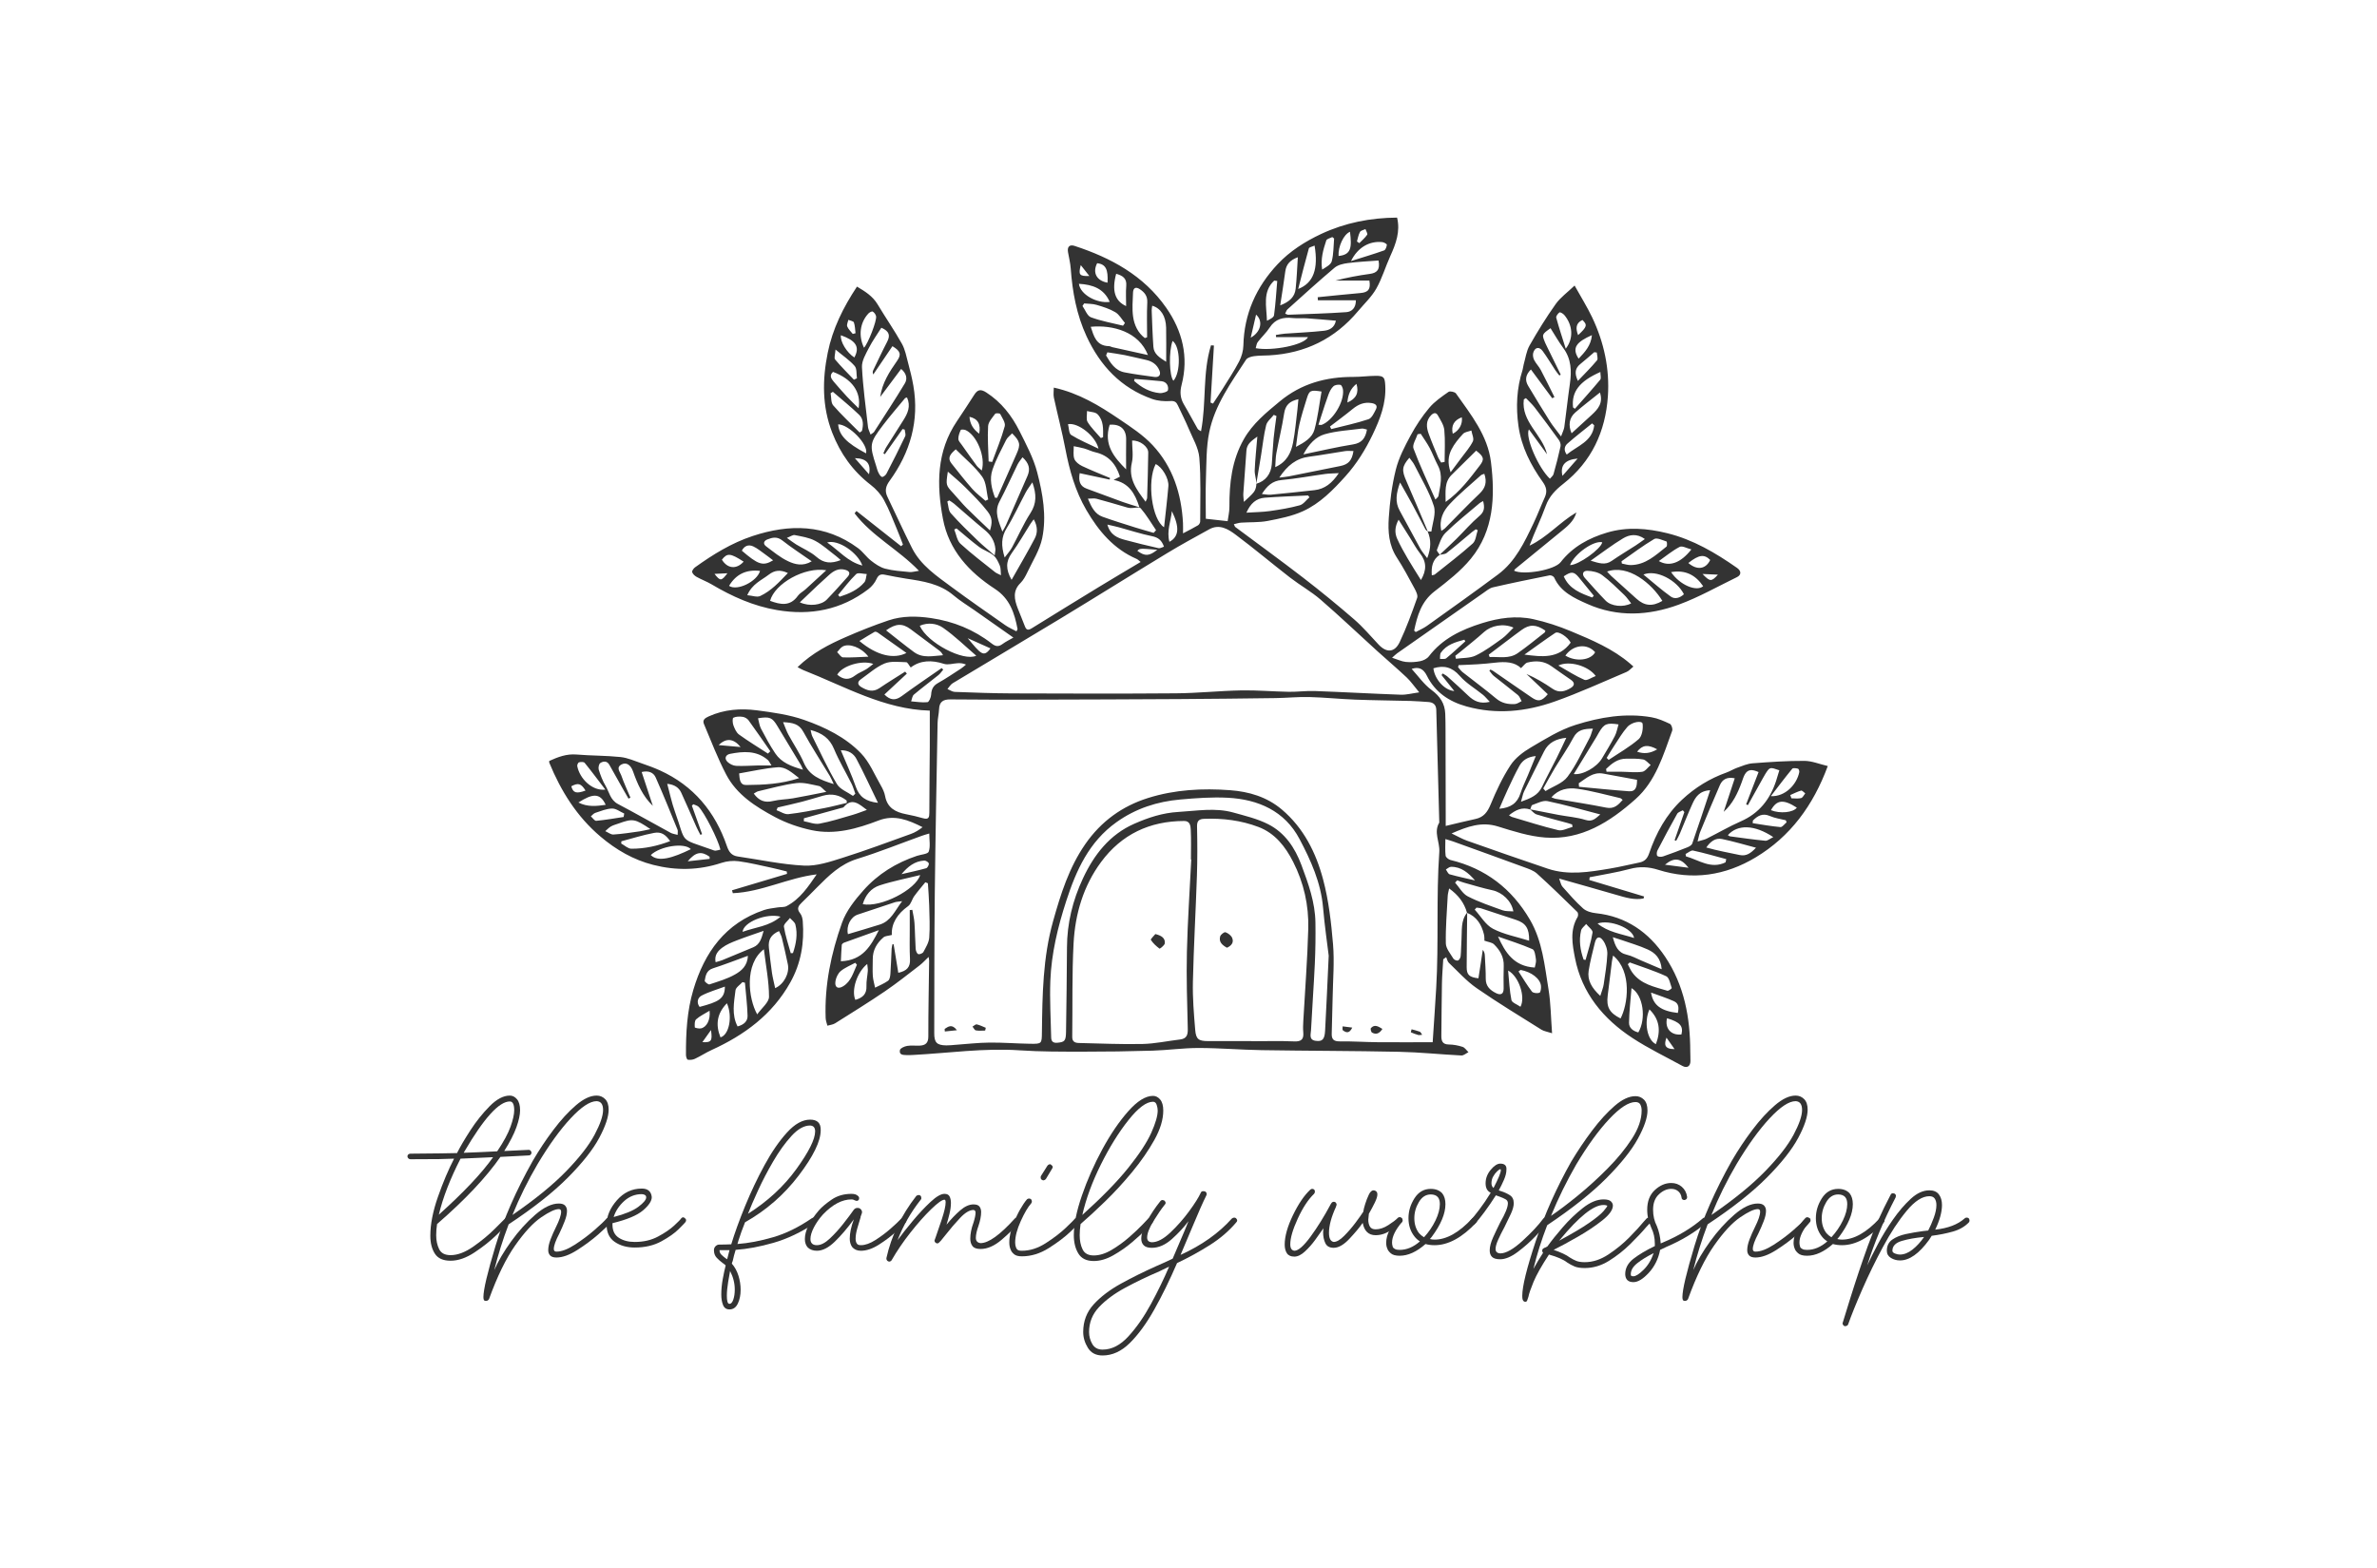 <svg xmlns="http://www.w3.org/2000/svg" xmlns:xlink="http://www.w3.org/1999/xlink" id="Calque_1" x="0px" y="0px" width="474.869px" height="313.254px" viewBox="0 0 474.869 313.254" xml:space="preserve"><g>	<defs>		<rect id="SVGID_1_" width="474.869" height="313.254"></rect>	</defs>	<clipPath id="SVGID_2_">		<use xlink:href="#SVGID_1_"></use>	</clipPath>	<path clip-path="url(#SVGID_2_)" fill="#333333" d="M365.147,153.026c-2.91,7.874-7.479,14.081-14.394,18.239  c-6.058,3.643-12.634,4.663-19.517,2.478c-1.867-0.591-3.678-0.689-5.624-0.163c-2.633,0.711-5.347,1.118-8.024,1.655  c-0.027,0.184-0.054,0.365-0.08,0.548c3.648,1.1,7.298,2.198,10.947,3.297c-0.036,0.134-0.073,0.267-0.109,0.399  c-1.853,0.358-3.602-0.187-5.367-0.701c-3.707-1.08-7.427-2.119-11.502-3.276c0.299,0.757,0.368,1.29,0.664,1.623  c1.329,1.494,2.643,3.022,4.13,4.349c0.633,0.564,1.66,0.852,2.542,0.945c6.051,0.643,10.55,3.791,13.842,8.699  c3.821,5.699,5.01,12.166,5.021,18.913c0.001,0.653,0.046,1.307,0.034,1.96c-0.017,1.017-0.695,1.436-1.581,0.95  c-3.34-1.832-6.795-3.492-9.975-5.57c-5.854-3.827-10.144-8.985-11.51-16.014c-0.519-2.667-1.065-5.542,0.527-8.184  c0.147-0.243,0.124-0.817-0.058-0.994c-2.657-2.594-5.313-5.19-8.068-7.679c-0.695-0.628-1.706-0.951-2.619-1.287  c-4.688-1.728-9.393-3.414-14.094-5.11c-0.43-0.155-0.875-0.272-1.578-0.49c0,1.219-0.081,2.279,0.047,3.316  c0.041,0.332,0.593,0.771,0.982,0.865c6.997,1.695,12.231,5.729,15.848,11.899c2.521,4.299,2.947,9.196,3.731,13.959  c0.451,2.734,0.464,5.541,0.707,8.748c-0.998-0.326-1.633-0.404-2.125-0.713c-4.336-2.724-8.728-5.375-12.934-8.29  c-2.045-1.417-3.745-3.336-5.564-5.067c-0.28-0.268-0.358-0.748-0.529-1.131c-0.196,0.142-0.391,0.282-0.588,0.422  c-0.091,1.608-0.23,3.216-0.261,4.824c-0.067,3.458-0.072,6.917-0.117,10.375c-0.014,1.044,0.154,1.814,1.491,1.829  c0.921,0.008,1.87,0.187,2.746,0.473c0.462,0.15,0.792,0.697,1.182,1.064c-0.476,0.229-0.963,0.679-1.426,0.655  c-4.15-0.208-8.293-0.647-12.445-0.734c-9.149-0.192-18.303-0.182-27.454-0.329c-4.189-0.067-8.377-0.429-12.565-0.434  c-3.069-0.004-6.137,0.44-9.208,0.535c-4.657,0.142-9.319,0.208-13.978,0.203c-4.202-0.006-8.413,0.015-12.601-0.269  c-7.13-0.481-14.172,0.551-21.252,0.925c-0.419,0.021-0.841,0.043-1.261,0.027c-0.698-0.027-1.61,0.012-1.388-1.014  c0.081-0.371,0.906-0.728,1.439-0.819c0.816-0.14,1.674-0.014,2.512-0.057c1.13-0.058,1.722-0.501,1.719-1.822  c-0.011-5.042,0.101-10.086,0.162-15.129c0.002-0.176-0.045-0.353-0.103-0.771c-0.675,0.642-1.18,1.215-1.775,1.671  c-2.286,1.754-4.54,3.561-6.92,5.179c-3.272,2.225-6.639,4.311-9.99,6.417c-0.439,0.275-1.023,0.319-1.54,0.473  c-0.12-0.505-0.327-1.007-0.346-1.516c-0.243-6.572,1.088-12.925,3.265-19.042c0.847-2.378,2.574-4.56,4.288-6.485  c2.888-3.248,6.54-5.508,10.696-6.887c0.816-0.271,2.165-0.343,2.342-0.837c0.366-1.025,0.111-2.272,0.111-3.622  c-0.549,0.167-1.022,0.288-1.479,0.453c-4.306,1.553-8.56,3.269-12.928,4.621c-3.352,1.037-5.657,3.315-7.992,5.663  c-1.018,1.025-2.025,2.062-3.069,3.06c-0.67,0.643-1.083,1.219-0.341,2.128c0.328,0.402,0.49,1.024,0.532,1.561  c0.338,4.318-0.332,8.412-2.484,12.261c-3.603,6.442-9.179,10.514-15.725,13.501c-1.14,0.521-2.197,1.222-3.332,1.756  c-0.422,0.199-0.971,0.252-1.432,0.18c-0.169-0.026-0.354-0.607-0.356-0.937c-0.026-4.395,0.205-8.772,1.467-13.013  c2.229-7.49,6.382-13.327,14.118-15.947c0.872-0.296,1.82-0.372,2.737-0.525c0.597-0.101,1.285,0.001,1.786-0.263  c2.711-1.424,4.324-3.898,6.005-6.338c-5.765,0.695-10.984,3.521-16.751,3.759c-0.055-0.192-0.109-0.386-0.164-0.578l10.989-3.281  c-0.017-0.16-0.035-0.32-0.052-0.48c-1.009-0.247-2.013-0.521-3.029-0.736c-2.189-0.466-4.371-1.011-6.585-1.307  c-1.112-0.148-2.356-0.028-3.423,0.325c-4.524,1.5-9.049,1.569-13.637,0.403c-3.971-1.01-7.408-3.011-10.509-5.628  c-4.747-4.006-7.927-9.108-10.261-14.79c-0.033-0.079-0.005-0.183-0.005-0.345c1.721-0.777,3.444-1.453,5.456-1.283  c2.924,0.247,5.874,0.197,8.789,0.502c1.431,0.151,2.819,0.783,4.206,1.258c1.231,0.422,2.461,0.869,3.646,1.406  c6.716,3.047,11.039,8.247,13.399,15.14c0.389,1.136,0.918,1.88,2.15,2.059c4.423,0.637,8.828,1.613,13.27,1.826  c2.554,0.122,5.229-0.783,7.739-1.575c4.586-1.446,9.095-3.138,13.623-4.764c0.808-0.289,1.552-0.756,2.304-1.339  c-2.801-1.416-5.596-2.557-8.75-1.35c-4.322,1.656-8.751,2.931-13.39,1.954c-2.52-0.531-5.056-1.406-7.324-2.615  c-3.871-2.066-7.662-4.463-9.775-8.511c-1.696-3.25-3.015-6.7-4.441-10.087c-0.339-0.805,0.21-1.185,0.969-1.527  c3.091-1.391,6.348-1.627,9.607-1.205c3.182,0.413,6.435,0.864,9.441,1.915c4.166,1.458,8.24,3.445,11.345,6.655  c1.729,1.787,2.727,4.29,4.006,6.498c0.371,0.64,0.695,1.354,0.829,2.074c0.439,2.363,2.094,3.209,4.197,3.611  c1.143,0.22,2.28,0.486,3.399,0.807c1.108,0.316,1.241-0.193,1.24-1.136c-0.002-4.393,0.062-8.786,0.089-13.179  c0.014-2.369,0.002-4.737,0.002-7.185c-9.128-0.251-16.991-4.836-25.279-8.098c-0.392-0.154-0.753-0.39-1.138-0.593  c3.032-2.904,6.282-4.536,9.609-5.994c2.809-1.231,5.671-2.368,8.577-3.346c2.741-0.923,5.627-0.87,8.457-0.459  c4.462,0.648,8.559,2.3,12.131,5.08c0.824,0.641,1.391,0.68,2.184,0.094c0.622-0.459,1.334-0.796,2.158-1.276  c-2.727-1.915-5.284-3.711-7.84-5.507c-1.377-0.968-2.835-1.838-4.11-2.925c-2.755-2.347-6.111-2.831-9.489-3.342  c-1.429-0.216-2.846-0.509-4.265-0.786c-0.785-0.152-1.249,0.018-1.626,0.85c-0.35,0.774-0.965,1.518-1.644,2.038  c-5.435,4.151-11.555,5.312-18.241,4.177c-4.73-0.804-8.981-2.713-13.061-5.13c-0.959-0.567-2.023-0.954-2.999-1.495  c-0.373-0.208-0.783-0.573-0.895-0.951c-0.074-0.248,0.279-0.752,0.57-0.961c3.569-2.563,7.298-4.867,11.496-6.253  c7.373-2.435,14.512-2.409,21.057,2.407c0.962,0.708,1.661,1.769,2.606,2.508c0.848,0.665,1.808,1.335,2.825,1.602  c1.565,0.411,3.218,0.517,4.841,0.672c0.553,0.053,1.13-0.136,1.911-0.245c-4.128-4.287-9.395-6.917-12.86-11.484  c0.126-0.154,0.252-0.308,0.378-0.462c2.971,2.344,5.943,4.689,8.915,7.034c0.123-0.111,0.246-0.222,0.369-0.333  c-0.395-1.015-0.765-2.04-1.191-3.041c-0.838-1.974-1.581-4.003-2.611-5.873c-0.629-1.141-1.587-2.199-2.626-2.998  c-3.581-2.754-6.078-6.252-7.702-10.432c-2.035-5.234-1.989-10.58-0.895-15.98c0.969-4.78,3.097-9.06,5.841-13.201  c1.589,0.943,3.129,1.883,4.131,3.561c1.577,2.638,3.339,5.168,4.839,7.847c0.659,1.175,0.911,2.591,1.266,3.919  c0.396,1.481,0.769,2.974,1.029,4.483c1.212,7.026-0.632,13.322-4.756,19.002c-0.786,1.083-0.992,2.011-0.415,3.201  c1.646,3.395,3.193,6.841,4.895,10.207c1.749,3.462,4.915,5.571,7.909,7.788c3.528,2.614,7.141,5.115,10.738,7.634  c0.674,0.472,1.45,0.801,2.218,1.218c0.119-0.249,0.238-0.375,0.219-0.475c-0.599-3.172-1.545-6.066-4.512-7.999  c-5.159-3.36-9.205-7.713-10.388-13.992c-1.279-6.787-1.297-13.476,2.811-19.534c1.179-1.739,2.316-3.507,3.458-5.271  c0.651-1.007,1.258-1.174,2.391-0.445c3.014,1.94,5.1,4.641,6.656,7.755c1.332,2.663,2.772,5.359,3.516,8.21  c1.115,4.267,1.904,8.73,1.005,13.118c-0.492,2.399-1.925,4.612-2.992,6.882c-0.355,0.754-0.78,1.536-1.364,2.111  c-1.579,1.558-1.221,3.256-0.554,5.011c0.464,1.218,0.997,2.41,1.448,3.632c0.304,0.82,0.715,0.795,1.375,0.386  c4.481-2.778,8.969-5.541,13.47-8.286c2.701-1.647,5.428-3.252,8.278-4.956c-0.381-0.295-0.564-0.507-0.794-0.606  c-4.587-1.979-7.604-5.573-10.045-9.755c-2.216-3.794-3.38-7.939-4.201-12.227c-0.657-3.432-1.555-6.816-2.293-10.233  c-0.136-0.631-0.019-1.317-0.019-2.012c5.009,1.101,9.106,3.604,13.079,6.297c2.336,1.584,4.773,3.172,6.674,5.213  c4.032,4.328,5.754,9.719,6.059,15.579c0.03,0.594,0.004,1.191,0.004,2.027c1.145-0.605,2.094-1.069,2.997-1.61  c0.228-0.135,0.436-0.517,0.436-0.785c-0.007-4.251,0.17-8.52-0.178-12.745c-0.161-1.956-1.313-3.846-2.101-5.731  c-0.664-1.589-1.456-3.126-2.181-4.69c-0.298-0.641-0.618-0.929-1.482-0.868c-1.22,0.085-2.547-0.021-3.692-0.428  c-6.201-2.204-10.338-6.61-13.067-12.5c-1.994-4.306-2.824-8.855-3.164-13.539c-0.081-1.109-0.36-2.203-0.548-3.304  c-0.177-1.042,0.323-1.545,1.295-1.228c7.285,2.382,13.84,5.926,18.335,12.371c3.233,4.633,4.52,9.793,3.064,15.41  c-0.362,1.394-0.277,2.645,0.468,3.897c0.95,1.596,1.807,3.248,2.734,4.86c0.118,0.206,0.415,0.31,0.68,0.497  c1.104-5.748,0.271-11.629,1.995-17.171c0.194,0.014,0.39,0.028,0.585,0.041c-0.227,3.8-0.452,7.599-0.679,11.399  c0.165,0.067,0.331,0.134,0.496,0.202c0.635-0.967,1.29-1.923,1.9-2.905c1.131-1.821,2.324-3.612,3.312-5.509  c0.499-0.958,0.83-2.114,0.854-3.188c0.148-6.334,2.578-11.704,6.846-16.248c2.445-2.603,5.458-4.519,8.686-6.032  c4.799-2.25,9.89-3.238,15.175-3.269c0.669,2.747-0.228,5.204-1.342,7.652c-0.983,2.161-1.651,4.487-2.814,6.537  c-0.942,1.659-2.408,3.022-3.653,4.507c-4.63,5.525-10.568,8.42-17.746,8.822c-1.02,0.057-2.05,0.022-3.056,0.166  c-0.552,0.078-1.293,0.29-1.558,0.697c-2.982,4.562-6.248,9.049-7.359,14.491c-0.62,3.035-0.547,6.222-0.661,9.345  c-0.099,2.699-0.02,5.405-0.02,7.941c1.437,0.16,2.74,0.305,4.357,0.485c0.108-0.827,0.362-1.848,0.356-2.867  c-0.027-4.725,0.485-9.301,2.885-13.522c1.778-3.129,4.473-5.301,7.176-7.542c4.286-3.555,9.226-4.902,14.67-4.889  c1.492,0.004,2.983-0.201,4.476-0.217c1.664-0.016,1.841,0.318,1.93,1.94c0.194,3.537-1.023,6.666-2.506,9.769  c-1.453,3.04-3.219,5.88-5.461,8.368c-2.461,2.73-5.079,5.416-8.457,6.956c-2.201,1.004-4.674,1.493-7.074,1.954  c-1.727,0.331-3.536,0.22-5.306,0.341c-0.458,0.031-0.906,0.192-1.444,0.312c0.163,0.328,0.19,0.485,0.283,0.554  c4.522,3.376,9.096,6.685,13.563,10.131c3.473,2.679,6.873,5.458,10.188,8.329c1.756,1.522,3.276,3.319,4.872,5.02  c1.59,1.694,3.215,1.639,4.229-0.498c1.353-2.852,2.428-5.842,3.485-8.821c0.18-0.506-0.218-1.311-0.527-1.881  c-1.131-2.088-2.245-4.196-3.539-6.183c-1.605-2.464-1.788-5.216-1.604-7.939c0.219-3.233,0.626-6.498,1.411-9.633  c0.593-2.365,1.774-4.621,2.943-6.79c1.055-1.956,2.312-3.843,3.738-5.543c1.055-1.258,2.485-2.225,3.846-3.182  c0.295-0.207,1.264,0.003,1.491,0.325c2.986,4.229,6.332,8.375,6.985,13.699c0.84,6.831,0.606,13.658-4.017,19.305  c-2.033,2.485-4.675,4.528-7.242,6.508c-2.685,2.069-3.457,4.882-4.09,7.85c0.104,0.098,0.21,0.195,0.315,0.293  c0.757-0.412,1.566-0.751,2.262-1.249c4.749-3.397,9.515-6.774,14.194-10.264c3.491-2.603,5.284-6.461,7.096-10.258  c0.805-1.684,1.459-3.437,2.231-5.135c0.518-1.138,0.347-2.029-0.403-3.078c-2.406-3.365-4.262-6.995-4.854-11.178  c-0.539-3.802-0.355-7.53,0.819-11.198c0.111-0.348,0.119-0.729,0.222-1.081c0.368-1.283,0.541-2.683,1.183-3.814  c1.609-2.832,3.33-5.616,5.217-8.269c0.944-1.328,2.351-2.328,3.774-3.695c1.284,2.307,2.514,4.269,3.503,6.345  c2.371,4.977,3.519,10.285,3.149,15.764c-0.474,7.034-3.249,13.06-8.927,17.511c-1.524,1.196-2.798,2.476-3.491,4.404  c-0.956,2.659-2.235,5.201-3.234,7.93c3.527-1.661,6.053-4.696,9.362-6.637c-0.502,1.825-1.918,2.863-3.249,3.959  c-2.991,2.462-6.001,4.901-8.997,7.355c-0.095,0.076-0.132,0.221-0.197,0.336c1.912,0.926,8.074-0.142,9.298-1.713  c2.404-3.088,5.646-4.829,9.284-5.91c3.999-1.189,8.022-0.856,12.015,0.13c5.159,1.275,9.643,3.923,13.942,6.93  c0.86,0.602,0.886,1.401-0.021,1.843c-3.847,1.874-7.604,4.008-11.601,5.483c-6.03,2.224-12.27,2.553-18.291-0.13  c-2.587-1.153-5.321-2.367-6.623-5.275c-0.108-0.241-0.63-0.491-0.899-0.438c-3.783,0.758-7.566,1.532-11.328,2.395  c-0.691,0.159-1.312,0.696-1.923,1.122c-5.747,4.011-11.486,8.035-17.225,12.06c-0.22,0.154-0.409,0.353-1.011,0.879  c1.11,0.355,1.903,0.751,2.729,0.838c0.961,0.102,1.973,0.042,2.92-0.152c0.617-0.126,1.337-0.481,1.707-0.966  c2.716-3.561,6.55-5.346,10.63-6.622c3.312-1.035,6.786-1.558,10.226-0.8c2.57,0.567,5.117,1.403,7.547,2.42  c4.162,1.741,8.349,3.494,11.835,6.491c0.139,0.12,0.274,0.243,0.625,0.553c-0.497,0.4-0.879,0.871-1.372,1.079  c-4.767,2.013-9.481,4.187-14.354,5.908c-5.718,2.02-11.62,2.648-17.614,0.987c-3.505-0.971-6.297-2.849-7.928-6.151  c-0.729-1.476-1.715-1.795-3.035-1.347c1.284,1.398,2.434,3.075,3.979,4.217c1.702,1.256,2.646,2.693,2.731,4.746  c0.045,1.074,0.053,2.149,0.056,3.224c0.016,5.831,0.026,11.663,0.037,17.494c0.001,0.459,0,0.917,0,1.686  c2.121-0.499,4.038-0.976,5.967-1.394c1.625-0.354,2.379-1.379,3.007-2.901c1.114-2.703,2.375-5.395,3.972-7.832  c0.95-1.452,2.521-2.64,4.05-3.541c2.872-1.691,5.783-3.518,8.922-4.509c4.896-1.547,10.01-2.429,15.202-1.53  c1.268,0.22,2.501,0.763,3.673,1.321c0.312,0.149,0.586,0.997,0.45,1.368c-1.79,4.899-3.271,10.053-7.317,13.657  c-5.105,4.549-10.811,8.215-18.024,7.682c-3.2-0.237-6.382-1.256-9.479-2.217c-3.238-1.003-6.01-0.021-9.248,1.395  c1.254,0.599,2.118,1.109,3.046,1.437c5.372,1.894,10.746,3.784,16.146,5.598c4.141,1.392,8.321,0.669,12.473-0.022  c1.977-0.329,3.927-0.812,5.892-1.213c1.013-0.207,1.556-0.795,1.899-1.797c1.392-4.058,3.396-7.76,6.575-10.736  c2.591-2.425,5.544-4.239,8.886-5.435c0.733-0.263,1.406-0.696,2.141-0.955c1.005-0.355,2.028-0.808,3.068-0.887  c3.441-0.261,6.894-0.502,10.34-0.486C361.994,152,363.516,152.646,365.147,153.026 M287.634,110.822  c-1.473,0.976-1.709,2.418-1.594,4.102c0.263-0.071,0.474-0.068,0.601-0.17c2.546-2.036,5.15-4.01,7.575-6.182  c0.625-0.56,0.683-1.753,1.001-2.656c-0.131-0.063-0.263-0.125-0.394-0.187c-0.25,0.182-0.511,0.353-0.749,0.551  c-1.686,1.4-3.344,2.833-5.066,4.185c-0.349,0.275-0.931,0.253-1.406,0.367c1.11-1.049,2.24-2.079,3.325-3.153  c1.548-1.532,2.972-3.205,4.625-4.609c1.058-0.897,1.043-1.757,0.744-2.975c-0.32,0.183-0.537,0.267-0.703,0.41  c-2.297,1.963-4.684,3.835-6.83,5.951c-0.856,0.846-1.223,2.215-1.701,3.391C286.976,110.057,287.436,110.489,287.634,110.822   M305.676,161.675c1.913,0.375,3.824,0.763,5.741,1.12c1.779,0.332,3.618,0.461,5.332,0.996c1.396,0.435,1.98-0.284,2.952-1.098  c-3.699-0.959-7.091-1.95-10.542-2.66c-0.928-0.19-2.046,0.429-3.042,0.776c-0.213,0.075-0.273,0.59-0.404,0.902  c-1.641-0.554-2.934,0.088-4.254,1.156c0.288,0.164,0.434,0.286,0.6,0.334c3.075,0.905,6.13,1.902,9.247,2.633  c0.852,0.198,1.893-0.41,2.849-0.648c-0.03-0.166-0.06-0.331-0.089-0.497c-0.297-0.095-0.591-0.201-0.891-0.283  c-2.063-0.562-4.142-1.08-6.185-1.71C306.494,162.544,306.112,162.025,305.676,161.675 M285.207,106.141  c0.26,0.017,0.744,0.063,0.747,0.045c0.227-1.716,0.971-3.615,0.49-5.12c-0.913-2.845-2.519-5.47-3.867-8.171  c-0.254-0.509-0.654-0.944-1.017-1.455c-1.512,1.753-1.54,2.518-0.603,4.65c1.473,3.349,2.868,6.732,4.296,10.1  c-0.165-0.154-0.386-0.278-0.486-0.466c-0.855-1.601-1.672-3.223-2.533-4.82c-0.76-1.408-1.562-2.792-2.535-4.524  c-0.781,2.186-1.035,3.889-0.069,5.634c1.396,2.521,2.73,5.075,4.125,7.596c0.331,0.597,0.803,1.117,1.369,1.892  C285.918,109.449,285.919,107.795,285.207,106.141 M293.08,182.345c-0.566-2.007-1.732-3.549-3.579-4.868  c-0.131,0.675-0.261,1.079-0.281,1.489c-0.163,3.161-0.44,6.327-0.376,9.484c0.021,1.027,0.921,2.058,1.503,3.036  c0.146,0.244,0.684,0.473,0.923,0.385c0.259-0.095,0.502-0.556,0.534-0.88c0.105-1.063,0.085-2.141,0.164-3.209  c0.139-1.877-0.2-3.858,1.142-5.486c-0.038,3.629-0.092,7.258-0.103,10.888c-0.005,1.543,0.517,2.032,2.35,2.241  c0.146-0.943,0.298-1.896,0.442-2.849c0.146-0.945,0.285-1.892,0.427-2.838c0.315,0.38,0.39,0.769,0.409,1.16  c0.076,1.536,0.195,3.073,0.182,4.609c-0.013,1.503,0.881,2.298,2.051,2.88c0.928,0.461,1.537,0.227,1.526-0.95  c-0.012-1.488-0.038-2.979,0.017-4.466c0.066-1.776-0.75-3.161-1.936-4.322c-0.405-0.398-1.146-0.455-1.924-0.736  c-0.013-0.192,0.032-0.769-0.101-1.301C295.975,184.693,295.019,183.122,293.08,182.345 M286.215,208.196  c0.231-3.525,0.492-7.195,0.706-10.87c0.527-9.043-0.023-18.111,0.618-27.146c0.141-1.975-1.188-3.918-0.004-5.859  c-0.2-7.512-0.398-15.023-0.601-22.537c-0.028-1.04-0.635-1.493-1.613-1.553c-1.164-0.071-2.326-0.177-3.491-0.208  c-3.688-0.098-7.377-0.123-11.063-0.264c-3.071-0.118-6.138-0.44-9.211-0.519c-2.234-0.058-4.477,0.178-6.716,0.209  c-6.379,0.087-12.758,0.159-19.137,0.196c-9.764,0.057-19.528,0.092-29.292,0.114c-5.511,0.013-11.023,0.005-16.533-0.047  c-1.412-0.014-2.217,0.436-2.275,1.949c-0.036,0.93-0.279,1.853-0.296,2.782c-0.205,11.346-0.433,22.692-0.559,34.039  c-0.103,9.297-0.08,18.594-0.109,27.893c-0.005,1.884,0.507,2.415,2.395,2.451c0.603,0.014,1.209-0.068,1.814-0.11  c2.28-0.16,4.558-0.431,6.839-0.452c2.705-0.027,5.412,0.199,8.119,0.238c2.333,0.033,2.317-0.015,2.344-2.301  c0.09-7.465,0.184-14.904,2.237-22.205c1.522-5.414,3.183-10.7,6.425-15.374c3.145-4.532,7.349-7.597,12.595-9.233  c5.338-1.664,10.837-1.952,16.354-1.538c3.755,0.282,7.327,1.328,10.311,3.85c4.378,3.701,6.832,8.637,8.251,13.971  c1.119,4.203,1.622,8.61,1.986,12.961c0.293,3.508-0.018,7.066-0.08,10.602c-0.043,2.425-0.118,4.852-0.184,7.277  c-0.028,1.098,0.418,1.524,1.592,1.511c2.518-0.032,5.037,0.143,7.558,0.166C278.781,208.222,282.369,208.196,286.215,208.196   M283.53,138.306c-1.021-1.226-1.681-2.199-2.516-2.985c-1.923-1.811-3.944-3.516-5.901-5.293  c-3.764-3.415-7.444-6.923-11.287-10.245c-1.892-1.636-4.119-2.875-6.105-4.411c-3.642-2.816-7.16-5.795-10.848-8.547  c-1.499-1.12-3.252-2.219-5.292-1.095c-2.815,1.551-5.641,3.088-8.389,4.754c-7.163,4.344-14.266,8.787-21.429,13.13  c-7.127,4.322-14.303,8.564-21.44,12.87c-0.426,0.257-0.699,0.767-1.043,1.16c0.484,0.198,0.962,0.552,1.453,0.57  c3.821,0.141,7.645,0.287,11.469,0.3c10.928,0.038,21.857,0.073,32.785-0.016c4.333-0.035,8.66-0.501,12.993-0.583  c3.168-0.059,6.342,0.229,9.515,0.282c1.719,0.028,3.444-0.22,5.16-0.157c5.732,0.21,11.462,0.535,17.195,0.738  C280.964,138.816,282.09,138.501,283.53,138.306 M250.013,207.972v0.022c2.851,0,5.703-0.084,8.548,0.036  c1.469,0.062,1.924-0.471,1.801-1.832c-0.067-0.741-0.035-1.496,0.007-2.241c0.338-6.144,0.828-12.283,0.992-18.432  c0.124-4.659-0.885-9.172-3.019-13.362c-1.557-3.06-3.631-5.723-6.94-6.973c-3.472-1.31-7.123-1.771-10.844-1.621  c-1.025,0.041-1.442,0.408-1.417,1.535c0.072,3.257,0.085,6.52-0.022,9.774c-0.233,7.082-0.643,14.157-0.804,21.24  c-0.073,3.208,0.195,6.433,0.464,9.637c0.154,1.855,0.7,2.207,2.544,2.213C244.219,207.979,247.115,207.972,250.013,207.972   M237.988,171.687c-0.022-0.001-0.045-0.002-0.069-0.002c0-1.963,0.065-3.927-0.032-5.885c-0.037-0.77-0.111-1.802-1.305-1.801  c-6.884,0.007-12.521,2.654-16.621,8.209c-3.533,4.784-5.168,10.353-5.483,16.193c-0.336,6.23-0.185,12.486-0.27,18.731  c-0.013,0.973,0.571,1.198,1.338,1.215c4.238,0.092,8.479,0.292,12.713,0.198c2.498-0.056,4.983-0.603,7.479-0.896  c1.303-0.155,1.583-0.874,1.553-2.104c-0.126-5.135-0.297-10.272-0.176-15.403C237.26,183.987,237.685,177.839,237.988,171.687   M265.445,190.906c-0.271-2.256-0.812-5.944-1.134-9.651c-0.43-4.959-2.449-9.398-4.696-13.652  c-2.958-5.603-8.229-7.922-14.333-8.245c-3.149-0.166-6.337,0.071-9.489,0.351c-4.613,0.408-8.894,1.782-12.743,4.527  c-5.492,3.916-8.054,9.622-10.034,15.723c-1.688,5.2-2.977,10.511-3.184,15.989c-0.142,3.76,0.086,7.535,0.168,11.303  c0.017,0.785,0.391,1.128,1.262,1.045c1.445-0.138,1.683-0.366,1.707-2.251c0.072-5.591,0.171-11.181,0.187-16.771  c0.015-4.845,1.143-9.417,3.179-13.777c2.227-4.77,5.36-8.795,10.279-10.95c2.772-1.216,5.632-2.175,8.814-2.356  c3.684-0.21,7.333-0.896,10.969,0.122c2.363,0.662,4.813,1.237,6.975,2.341c3.317,1.693,5.315,4.653,6.623,8.146  c1.395,3.726,2.735,7.45,2.797,11.477c0.042,2.749,0.006,5.504-0.122,8.25c-0.205,4.425-0.538,8.844-0.759,13.27  c-0.039,0.782-0.467,1.91,0.897,2.111c1.336,0.196,1.815-0.252,1.912-1.961C264.975,201.427,265.161,196.904,265.445,190.906   M297.537,133.971c0.073-0.073,0.144-0.145,0.216-0.217c0.192,0.096,0.398,0.171,0.572,0.291c2.567,1.766,5.122,3.552,7.7,5.303  c1.289,0.876,1.994,0.73,3.186-0.669c-1.414-1.341-2.839-2.692-4.265-4.043c1.873,0.801,3.575,1.821,5.207,2.946  c1.298,0.895,2.478,0.551,3.646-0.153c0.792-0.477,0.841-1.065,0.038-1.625c-1.297-0.906-2.606-1.794-3.889-2.718  c-1.483-1.069-3.128-1.15-4.806-0.736c-0.429,0.106-0.753,0.635-1.292,1.119c-1.235-1.25-3.146-1.328-5.139-1.095  c-1.165,0.137-2.335,0.24-3.505,0.317c-1.27,0.084-2.543,0.12-3.814,0.176c-0.033,0.139-0.069,0.277-0.104,0.415  c0.297,0.33,0.554,0.71,0.896,0.981c2.226,1.759,4.519,3.435,6.688,5.258c1.143,0.962,2.402,1.2,3.771,1.121  c0.456-0.026,0.894-0.378,1.341-0.581c-0.246-0.413-0.404-0.934-0.753-1.223c-1.577-1.305-3.221-2.531-4.813-3.818  C298.07,134.738,297.828,134.324,297.537,133.971 M185.373,176.446c-0.17-0.069-0.341-0.14-0.511-0.21  c-0.743,0.922-1.521,1.818-2.216,2.775c-0.457,0.63-0.632,1.573-1.212,1.987c-2.155,1.537-3.4,3.482-3.265,5.768  c-0.715,0.191-1.321,0.183-1.667,0.477c-1.321,1.126-2.156,2.542-2.144,4.354c0.007,1.116-0.066,2.237,0.01,3.349  c0.054,0.79,0.298,1.567,0.456,2.351c0.874-0.448,1.807-0.814,2.593-1.384c0.323-0.235,0.431-0.898,0.466-1.38  c0.12-1.672,0.158-3.35,0.244-5.024c0.016-0.306,0.113-0.605,0.172-0.907c0.077,0.014,0.154,0.027,0.231,0.042  c0.308,1.885,0.616,3.771,0.928,5.681c1.743-0.379,2.418-1.169,2.337-2.719c-0.108-2.045-0.042-4.1-0.047-6.15  c-0.003-1.221-0.001-2.441-0.001-3.662c0.172-0.015,0.343-0.03,0.514-0.045c0.148,0.875,0.368,1.743,0.429,2.625  c0.119,1.719,0.123,3.446,0.237,5.166c0.025,0.376,0.228,0.914,0.506,1.047c0.241,0.113,0.893-0.144,1.036-0.412  c0.487-0.914,1.096-1.885,1.17-2.871c0.161-2.133,0.047-4.29-0.009-6.437C185.592,179.393,185.462,177.92,185.373,176.446   M275.4,52.039c-2.06,0.161-4.1,0.248-6.117,0.511c-0.922,0.12-1.99,0.358-2.667,0.929c-3.201,2.696-6.294,5.521-9.409,8.317  c-0.208,0.188-0.286,0.52-0.462,0.858c0.288,0.106,0.456,0.225,0.619,0.219c3.868-0.15,7.74-0.245,11.6-0.519  c1.068-0.076,1.929-0.834,1.906-2.364h-7.582l-0.044-0.618c2.841-0.281,5.679-0.587,8.522-0.833c1.583-0.137,2.1-0.743,1.806-2.494  h-6.775c2.284-0.587,4.563-1.02,6.857-1.329C275.084,54.523,275.745,53.879,275.4,52.039 M311.796,74.835l-0.269,0.177  c-0.268-0.345-0.558-0.675-0.798-1.038c-0.85-1.282-1.629-2.615-2.54-3.852c-0.697-0.946-1.567-0.769-1.89,0.369  c-0.122,0.432-0.015,1.023,0.195,1.437c0.357,0.7,0.949,1.279,1.317,1.976c0.946,1.786,1.823,3.608,2.729,5.415  c-0.148,0.079-0.297,0.157-0.446,0.236c-1.398-1.892-2.799-3.784-4.252-5.748c-1.108,1.104-1.22,2.162-0.536,3.296  c1.42,2.359,2.842,4.717,4.313,7.043c0.606,0.956,1.344,1.83,2.242,3.038c0.312-0.88,0.582-1.368,0.651-1.883  c0.393-2.865,0.695-5.742,1.109-8.602c0.371-2.561,0.308-4.983-1.321-7.185c-0.928-1.254-1.696-2.626-2.543-3.954  c-1.755,1.255-1.758,1.256-1.057,2.946c0.125,0.3,0.278,0.589,0.422,0.882C310.014,71.205,310.905,73.02,311.796,74.835   M125.947,159.337c-0.129,0.065-0.259,0.131-0.388,0.195c-0.363-0.63-0.73-1.258-1.087-1.892c-0.916-1.621-1.827-3.245-2.74-4.868  c-0.462-0.821-1.222-0.733-1.804-0.35c-0.289,0.19-0.437,0.949-0.312,1.344c0.35,1.105,0.77,2.217,1.359,3.21  c0.74,1.248,0.945,2.826,2.459,3.623c3.545,1.87,7.03,3.854,10.552,5.768c0.373,0.203,0.831,0.249,1.389,0.408  c0-0.498,0.08-0.794-0.012-1.02c-1.435-3.495-2.84-7.003-4.375-10.453c-0.438-0.981-1.419-1.415-2.797-1.082  c0.758,2.3,1.494,4.529,2.229,6.758c-2.034-1.952-3.068-4.378-3.959-6.889c-0.471-1.327-1.357-1.874-2.293-1.383  c-1.157,0.608-0.298,1.492-0.063,2.165C124.634,156.39,125.323,157.852,125.947,159.337 M339.137,168.093  c0.857-0.258,1.361-0.335,1.794-0.553c2.295-1.149,4.521-2.448,6.865-3.48c3.621-1.594,5.796-4.356,7.007-8.005  c0.241-0.726,0.448-1.462,0.667-2.181c-1.9-0.67-1.903-0.672-2.795,0.728c-0.199,0.312-0.375,0.64-0.556,0.964  c-0.977,1.754-1.952,3.51-2.929,5.266c-0.118-0.055-0.235-0.108-0.354-0.162c0.823-2.133,1.647-4.263,2.486-6.44  c-1.227-0.556-2.13-0.616-2.749,0.466c-0.274,0.48-0.424,1.032-0.618,1.557c-0.802,2.187-1.774,4.275-3.606,5.922  c0.729-2.209,1.459-4.418,2.214-6.703c-1.546-0.33-2.473,0.233-2.963,1.346c-1.371,3.115-2.662,6.268-3.964,9.413  C339.448,166.688,339.374,167.192,339.137,168.093 M176.075,65.467c-0.827,1.319-1.774,2.628-2.5,4.05  c-0.618,1.209-1.437,2.57-1.375,3.825c0.199,3.997,0.756,7.978,1.207,11.962c0.052,0.463,0.302,0.905,0.514,1.509  c0.367-0.281,0.595-0.379,0.706-0.551c2.069-3.219,4.181-6.414,6.148-9.695c0.531-0.886,0.338-1.97-0.752-2.867  c-1.428,1.912-2.804,3.753-4.179,5.594c0.398-2.817,1.846-5.031,3.373-7.213c0.889-1.27,0.687-1.959-0.93-2.928  c-1.267,1.871-2.546,3.758-3.824,5.646c-0.185-0.399-0.109-0.644,0.002-0.873c0.914-1.89,1.797-3.796,2.768-5.656  C177.881,67.03,177.69,66.165,176.075,65.467 M188.121,133.456c0.104,0.103,0.209,0.207,0.313,0.31  c-0.312,0.362-0.577,0.782-0.944,1.077c-1.629,1.314-3.315,2.56-4.915,3.909c-0.33,0.279-0.378,0.892-0.556,1.352  c1.089,0.079,2.192,0.276,3.26,0.162c0.31-0.033,0.71-0.953,0.74-1.483c0.058-1.072,0.391-1.794,1.377-2.344  c1.585-0.884,3.089-1.916,4.615-2.902c0.349-0.225,0.652-0.519,0.976-0.781c-0.653-0.281-1.162-0.302-1.667-0.276  c-0.919,0.047-1.925,0.395-2.736,0.132c-2.46-0.798-4.729-0.73-6.641,0.725c-0.355-0.433-0.623-1.049-0.903-1.054  c-1.455-0.03-3.067-0.271-4.332,0.259c-1.72,0.721-3.183,2.062-4.74,3.159c-0.748,0.528-0.64,1.107,0.082,1.54  c1.161,0.697,2.335,1.105,3.645,0.215c1.678-1.143,3.417-2.197,5.129-3.29c0.115,0.132,0.229,0.264,0.343,0.396  c-1.492,1.389-2.985,2.778-4.487,4.174c1.188,1.176,2.211,1.235,3.459,0.316C182.755,137.125,185.455,135.313,188.121,133.456   M223.738,95.211c-0.831-2.614-2.334-4.269-4.914-4.864c-0.767-0.176-1.486-0.548-2.246-0.766c-0.677-0.195-1.38-0.302-2.072-0.448  c0.021,0.855-0.156,1.783,0.125,2.542c0.22,0.593,0.935,1.129,1.557,1.425c1.825,0.868,3.713,1.602,5.576,2.389  c-0.029,0.104-0.059,0.207-0.088,0.31c-1.982-0.423-3.965-0.846-5.982-1.276c-0.265,1.614,0.065,2.603,1.405,3.094  c2.405,0.881,4.798,1.79,7.206,2.659c0.972,0.352,1.97,0.631,3.329,1.061c-0.932-2.891-2.171-4.884-5.161-5.468  C223.019,95.585,223.333,95.423,223.738,95.211 M305.438,85.77c-0.806,1.566,1.944,7.781,4.201,9.861  c0.251-0.311,0.621-0.577,0.718-0.92c0.516-1.837,0.999-3.685,1.403-5.548c0.085-0.39-0.095-0.941-0.341-1.281  c-1.579-2.193-3.192-4.362-4.836-6.506c-0.513-0.668-1.155-1.235-1.738-1.848c-0.141,0.084-0.281,0.169-0.422,0.254  c-0.576,4.497,3.733,7.036,4.64,10.966C307.877,89.119,306.69,87.49,305.438,85.77 M336.494,162.224l-0.308-0.366  c-0.383,0.229-0.932,0.363-1.121,0.7c-1.368,2.427-2.68,4.887-3.961,7.361c-0.155,0.299-0.172,0.944,0.009,1.079  c0.265,0.196,0.805,0.193,1.157,0.071c1.633-0.562,3.248-1.175,4.85-1.818c0.368-0.147,0.841-0.425,0.953-0.749  c1.204-3.455,2.344-6.932,3.583-10.65c-2.208,0.131-2.96,1.417-3.571,2.761c-0.888,1.951-1.658,3.955-2.497,5.93  c-0.208,0.488-0.486,0.948-0.731,1.421l-0.311-0.129L336.494,162.224z M133.295,156.574c0.546,2.002,0.904,3.785,1.513,5.477  c2.394,6.648,0.638,5.255,7.462,7.702c0.218,0.078,0.451,0.188,0.671,0.176c0.331-0.021,0.657-0.136,0.984-0.211  c-0.458-2.007-3.175-7.365-4.345-8.536c-0.265-0.264-0.704-0.356-1.063-0.526c-0.098,0.094-0.196,0.188-0.294,0.28  c0.679,1.896,1.358,3.792,2.037,5.688c-0.111,0.049-0.222,0.098-0.334,0.146c-0.258-0.507-0.539-1.005-0.77-1.525  c-1.022-2.295-1.993-4.613-3.056-6.89C135.63,157.346,134.782,156.729,133.295,156.574 M181.205,79.403  c-0.214,0.066-0.335,0.065-0.384,0.124c-1.479,1.794-3.008,3.55-4.414,5.401c-2.711,3.57-2.734,3.905-1.377,8.127  c0.143,0.443,0.24,0.909,0.445,1.32c0.174,0.349,0.429,0.819,0.731,0.892c0.238,0.059,0.73-0.34,0.891-0.65  c1.284-2.468,2.541-4.952,3.735-7.464c0.167-0.351-0.052-0.884-0.092-1.333c-0.142-0.038-0.284-0.077-0.427-0.115l-3.543,5.023  c-0.098-0.057-0.196-0.113-0.294-0.17c0.184-0.399,0.327-0.824,0.557-1.193c1.135-1.817,2.297-3.616,3.44-5.427  C181.335,82.572,181.992,81.166,181.205,79.403 M254.93,67.348c-0.014-0.143-0.025-0.287-0.04-0.43  c0.596-0.091,1.188-0.221,1.785-0.266c2.603-0.194,5.214-0.288,7.804-0.577c1.056-0.118,2.122-0.576,2.4-2.017  c-2.055-0.17-3.953-0.347-5.855-0.475c-0.929-0.062-1.871,0.044-2.795-0.054c-1.889-0.2-3.449,0.167-4.573,1.895  c-0.679,1.043-1.627,1.907-2.389,2.903c-0.243,0.318-0.273,0.8-0.407,1.229c3.396,0.614,9.713-0.654,10.446-2.208H254.93z   M230.47,106.443l0.484-0.528c-1-1.476-1.908-3.031-3.063-4.374c-0.304-0.353-1.379-0.003-2.093-0.054  c-0.458-0.034-0.91-0.2-1.358-0.328c-1.795-0.511-3.58-1.057-5.384-1.529c-0.46-0.12-0.978-0.018-1.72-0.018  c0.724,1.724,1.398,3.067,2.929,3.618c2.147,0.772,4.33,1.444,6.506,2.132C227.996,105.75,229.237,106.084,230.47,106.443   M308.308,157.503c0.148,0.175,0.298,0.349,0.446,0.524c1.496-0.929,3.412-1.542,4.396-2.854c1.768-2.362,2.991-5.135,4.407-7.754  c0.284-0.525,0.411-1.135,0.665-1.864c-1.793,0.029-3.058,0.208-3.887,1.781c-1.104,2.095-2.481,4.044-3.705,6.077  C309.822,154.758,309.079,156.14,308.308,157.503 M156.443,144.259c0.422,1.008,0.674,1.777,1.052,2.478  c1.014,1.885,2.249,3.67,3.089,5.627c1.106,2.576,3.255,3.424,5.978,4.262c-0.356-0.744-0.532-1.203-0.781-1.618  c-1.775-2.949-3.66-5.836-5.311-8.852C159.626,144.614,158.403,144.355,156.443,144.259 M200.251,106.195  c0.24-0.429,0.517-0.841,0.715-1.288c1.442-3.27,2.874-6.545,4.297-9.823c0.61-1.407,0.329-2.525-0.988-3.74  c-0.346,0.497-0.746,0.943-1.001,1.461c-1.215,2.457-2.319,4.97-3.599,7.392C198.555,102.312,199.535,104.171,200.251,106.195   M255.57,95.405c0.836-0.106,1.382-0.142,1.915-0.247c3.421-0.679,6.84-1.371,10.26-2.061c1.642-0.331,2.346-1.1,2.645-2.998  c-0.568,0-1.126-0.067-1.662,0.012c-2.395,0.355-4.776,0.812-7.177,1.116C258.952,91.555,257.168,92.998,255.57,95.405   M267.458,94.514c-1.162,0.067-1.943,0.062-2.708,0.166c-2.905,0.398-5.796,0.942-8.713,1.211c-1.859,0.172-2.913,1.18-3.947,2.79  c0.702,0.061,1.242,0.191,1.765,0.141c2.922-0.277,5.84-0.577,8.755-0.909C264.637,97.682,266.095,96.562,267.458,94.514   M165.068,113.917c-4.308-0.736-10.303,2.649-11.223,6.108c2.058,0.758,4.012,1.174,5.563-1.021  c0.363-0.513,1.004-0.822,1.487-1.258C162.23,116.538,163.55,115.312,165.068,113.917 M312.913,147.383  c-2.06,0.201-3.574,0.967-4.435,2.696c-1.322,2.66-2.681,5.302-3.982,7.971c-0.274,0.562-0.372,1.211-0.635,2.105  c1.955-0.698,3.406-1.307,4.188-2.954c0.937-1.972,1.987-3.889,2.964-5.843C311.669,150.044,312.281,148.708,312.913,147.383   M200.71,111.371c0.603-0.814,1.112-1.36,1.459-1.995c1.244-2.285,2.282-4.696,3.687-6.873c1.257-1.946,1.227-3.787,0.384-6.146  c-0.54,0.811-0.985,1.376-1.32,2.001c-1.274,2.377-2.388,4.851-3.803,7.139C200.026,107.263,199.967,108.963,200.71,111.371   M161.933,145.82c0.157,0.594,0.19,0.961,0.344,1.266c1.606,3.204,3.097,6.478,4.925,9.551c0.625,1.048,2.11,1.585,3.201,2.354  c0.156-0.145,0.313-0.291,0.469-0.437c-0.245-0.664-0.431-1.356-0.746-1.986c-1.164-2.33-2.517-4.577-3.517-6.974  C165.744,147.521,164.286,146.442,161.933,145.82 M321.055,114.169c0.311,0.333,0.558,0.639,0.846,0.9  c1.653,1.501,3.327,2.98,4.977,4.487c1.64,1.5,3.209,1.656,5.226,0.477C329.995,116.575,325.307,112.675,321.055,114.169   M152.605,189.628c-3.92,2.937-3.127,9.816-1.334,13.004c0.902-1.277,2.363-2.401,2.361-3.522  C153.627,196.022,153.008,192.937,152.605,189.628 M322.26,190.877c-0.1,0.492-0.193,0.845-0.238,1.2  c-0.284,2.265-0.548,4.53-0.841,6.791c-0.297,2.296,0.356,3.48,2.568,4.579C325.185,200.741,326.142,194.116,322.26,190.877   M217.902,65.28c0.623,1.877,1.093,3.822,3.647,3.864c0.221,0.004,0.436,0.154,0.661,0.204c2.327,0.519,4.655,1.031,7.124,1.575  C227.516,66.279,222.341,64.858,217.902,65.28 M286.757,99.788c0.323-0.359,0.572-0.506,0.605-0.691  c0.354-2.043,0.967-4.084-0.108-6.121c-0.603-1.143-1.042-2.373-1.651-3.513c-0.521-0.974-1.177-1.875-1.773-2.809  c-0.21,0.029-0.421,0.058-0.631,0.088c-0.301,0.961-1.095,2.107-0.816,2.854C283.639,92.974,285.199,96.241,286.757,99.788   M314.401,154.626c1.803,0.229,4.583-1.355,5.644-3.137c0.878-1.473,1.774-2.94,2.562-4.46c0.364-0.701,0.493-1.523,0.737-2.321  c-2.351-0.357-2.877-0.124-3.889,1.578c-0.19,0.321-0.36,0.653-0.553,0.97C317.415,149.697,315.924,152.135,314.401,154.626   M160.42,153.754c-0.245-0.554-0.301-0.725-0.391-0.877c-1.578-2.621-3.165-5.238-4.738-7.862c-1.01-1.686-1.52-1.913-3.854-1.533  c0.195,0.709,0.272,1.461,0.598,2.082c0.884,1.678,1.785,3.361,2.843,4.931C156.118,152.336,158.055,153.091,160.42,153.754   M273.088,85.81c-0.414-0.085-0.735-0.237-1.031-0.198c-2.483,0.331-5.033,0.451-7.42,1.133c-1.773,0.508-3.15,1.947-4.253,4.022  c3.555-0.729,6.723-1.482,9.929-1.993C272.06,88.495,272.781,87.543,273.088,85.81 M198.783,99.434  c0.143-0.002,0.286-0.004,0.429-0.006c1.291-2.922,2.578-5.846,3.876-8.765c0.836-1.879,0.723-2.477-0.886-4.098  c-0.406,0.435-0.941,0.806-1.196,1.316c-0.975,1.948-2.025,3.885-2.728,5.935C197.633,95.695,198.104,97.621,198.783,99.434   M259.392,79.743c-1.796,0.383-2.605,1.226-2.852,2.845c-0.405,2.666-1.06,5.294-1.553,7.947c-0.16,0.853-0.147,1.739-0.228,2.784  c2.338-1.052,3.166-2.879,3.557-4.873c0.429-2.192,0.605-4.434,0.882-6.656C259.277,81.158,259.32,80.521,259.392,79.743   M309.943,159.27c0.389,0.146,0.588,0.256,0.8,0.293c3.381,0.585,6.777,1.091,10.14,1.769c1.571,0.315,2.378-0.507,3.287-1.545  c-0.211-0.156-0.339-0.322-0.497-0.358c-2.85-0.652-5.68-1.465-8.566-1.864C313.328,157.317,311.417,157.584,309.943,159.27   M165.076,158.185c-0.717-0.591-1.05-1.087-1.465-1.169c-1.485-0.295-3.037-0.766-4.492-0.588  c-2.571,0.313-5.092,1.045-7.628,1.628c-0.316,0.073-0.596,0.306-0.907,0.473c1.036,1.434,2.217,1.875,3.828,1.482  c1.301-0.318,2.678-0.309,4.005-0.537C160.503,159.113,162.575,158.674,165.076,158.185 M296.533,94.646  c-0.287,0.12-0.534,0.158-0.688,0.298c-2.104,1.902-4.315,3.705-6.247,5.771c-1.271,1.36-2.148,3.099-1.652,5.333  c0.351-0.241,0.555-0.34,0.706-0.492c2.293-2.308,4.524-4.678,6.886-6.913C296.729,97.517,297.116,96.337,296.533,94.646   M189.358,94.217c-0.414,2.707-0.406,2.7,1.051,4.276c0.914,0.989,1.757,2.045,2.706,2.998c1.493,1.498,3.049,2.934,4.661,4.476  c0.464-1.514,0.517-2.499-0.468-3.783c-1.339-1.747-2.939-3.3-4.494-4.869C191.786,96.278,190.64,95.356,189.358,94.217   M177.02,125.92c1.915,1.498,3.706,2.967,5.571,4.336c1.795,1.318,3.817,0.752,5.801,0.634c-0.212-0.45-0.457-0.714-0.741-0.927  c-1.903-1.43-3.809-2.854-5.723-4.268C180.288,124.482,178.991,124.518,177.02,125.92 M228.868,100.228  c0.18-0.439,0.298-0.595,0.302-0.755c0.087-3.029,0.193-6.058,0.221-9.088c0.011-1.175-1.715-2.471-3.221-2.373  c0,1.47,0.272,3.019-0.056,4.43C225.384,95.596,227.016,97.756,228.868,100.228 M180.227,180.017  c-0.758,0.108-1.121,0.107-1.449,0.215c-2.484,0.811-4.964,1.635-7.439,2.472c-1.414,0.479-2.32,2.295-1.94,3.904  c2.13-0.64,4.268-1.251,6.386-1.926C177.984,183.982,178.762,181.958,180.227,180.017 M305.489,187.916  c0.027-2.466-0.656-3.506-2.618-4.161c-2.346-0.785-4.697-1.56-7.05-2.324c-0.272-0.089-0.574-0.083-0.862-0.121  c-0.113,0.135-0.225,0.269-0.339,0.403c1.193,1.304,2.16,3.038,3.632,3.81C300.434,186.665,302.974,187.125,305.489,187.916   M297.421,130.774l0.179,0.479c1.883-0.098,3.872,0.426,5.59-0.768c1.867-1.297,3.623-2.756,5.42-4.156  c0.084-0.066,0.08-0.243,0.114-0.358c-1.854-1.271-3.152-1.296-4.776-0.112c-0.489,0.357-0.979,0.713-1.462,1.078  C300.795,128.215,299.109,129.495,297.421,130.774 M147.662,154.499c0.099,1.247,0.167,2.325,1.403,2.315  c3.469-0.03,6.941-0.176,10.579-1.375c-1.444-1.113-2.704-2.287-4.289-2.169C152.787,153.46,150.251,154.063,147.662,154.499   M264.013,78.216c-2.188-0.357-2.443-0.239-2.943,1.374c-0.539,1.734-1.09,3.47-1.499,5.236c-0.319,1.372-0.431,2.791-0.67,4.44  c1.772-0.915,3.256-1.842,3.695-3.441C263.27,83.374,263.55,80.815,264.013,78.216 M183.749,125  c1.498,3.432,8.764,7.191,11.284,5.985c-2.188-1.877-4.274-3.937-6.645-5.588C187.134,124.523,185.387,124.291,183.749,125   M190.941,89.757c-1.117,0.952-1.727,1.728-0.857,2.823c1.364,1.713,2.71,3.445,4.157,5.086c0.775,0.878,1.745,1.585,2.627,2.368  l0.554-0.26c-0.37-1.534-0.344-3.353-1.196-4.54C194.783,93.224,192.785,91.615,190.941,89.757 M232.555,105.323  c0.295-2.765,0.628-5.477,0.859-8.199c0.133-1.56-1.29-3.893-2.543-4.415C229.091,96.18,230.139,103.807,232.555,105.323   M315.398,156.466c0.018,0.234,0.034,0.469,0.051,0.703c3.322,0.305,6.642,0.653,9.968,0.893c1.399,0.101,1.627-0.922,1.623-2.287  c-2.25-0.412-4.485-0.808-6.716-1.234C318.229,154.14,316.894,155.48,315.398,156.466 M319.7,198.943  c0.302-0.993,0.581-1.625,0.678-2.286c0.298-2.019,0.64-4.043,0.728-6.076c0.038-0.889-0.307-1.939-0.824-2.672  c-0.722-1.018-1.372-0.806-1.666,0.408c-0.45,1.854-0.946,3.706-1.237,5.587C317.079,195.837,317.99,197.352,319.7,198.943   M288.802,100.269c2.93-2.089,4.849-4.715,6.824-7.279c0.964-1.249,0.833-1.772-0.723-2.968c-1.621,1.596-3.272,3.21-4.907,4.841  C288.506,96.349,288.81,98.2,288.802,100.269 M183.828,174.807c-2.742,0.678-5.469,1.204-8.091,2.054  c-1.711,0.555-2.852,1.93-3.377,3.758C176.012,181.317,182.934,177.725,183.828,174.807 M159.788,120.324  c1.92,0.87,4.307,0.559,5.387-0.551c1.427-1.466,2.781-3.004,4.146-4.53c0.61-0.683,0.412-1.167-0.45-1.413  c-1.329-0.379-2.348,0.207-3.281,1.056c-0.755,0.685-1.514,1.366-2.257,2.065C162.205,118.01,161.091,119.083,159.788,120.324   M291.119,175.857c-0.143,0.15-0.286,0.3-0.429,0.45c0.832,0.938,1.491,2.212,2.53,2.747c2.215,1.141,4.612,1.937,6.966,2.788  c0.639,0.23,1.39,0.149,2.146,0.218c-0.357-2.103-2.241-3.807-4.178-4.221c-1.896-0.406-3.753-0.984-5.624-1.501  C292.052,176.207,291.59,176.02,291.119,175.857 M221.229,70.378c-0.089,0.207-0.177,0.414-0.265,0.621  c0.878,1.5,1.791,3.016,3.72,3.39c1.966,0.381,3.957,0.633,5.942,0.909c0.917,0.127,1.35-0.419,1.007-1.27  c-0.494-1.227-1.465-1.876-2.739-2.145c-1.408-0.298-2.802-0.667-4.213-0.949C223.539,70.707,222.38,70.561,221.229,70.378   M154.858,197.394c1.8-0.812,2.893-3.009,2.537-4.758c-0.361-1.774-0.771-3.539-1.198-5.298c-0.113-0.466-0.367-0.897-0.557-1.346  c-1.602,0.681-2.215,1.742-2.03,3.365c0.189,1.653,0.367,3.31,0.608,4.955C154.363,195.3,154.62,196.271,154.858,197.394   M325.866,120.53c-0.468-0.581-0.861-1.195-1.374-1.683c-1.442-1.37-2.849-2.805-4.442-3.978c-0.777-0.572-1.936-0.82-2.931-0.846  c-0.891-0.023-1.169,0.69-0.493,1.443c1.363,1.519,2.713,3.053,4.138,4.513C321.87,121.113,324.271,121.383,325.866,120.53   M290.738,130.998c0.04,0.199,0.08,0.398,0.118,0.596c1.325-0.19,2.792-0.086,3.943-0.639c1.869-0.895,3.566-2.171,5.266-3.385  c0.819-0.586,1.478-1.398,2.299-2.195c-2.035-0.92-4.475-0.401-5.873,0.864c-1.542,1.395-3.186,2.676-4.788,4.003  C291.388,130.502,291.06,130.747,290.738,130.998 M249.005,102.41c1.708-0.109,3.2-0.112,4.664-0.32  c2.015-0.285,4.038-0.615,5.994-1.155c0.737-0.203,1.295-1.047,1.935-1.598c-0.092-0.122-0.184-0.244-0.275-0.366  c-2.879,0.144-5.763,0.236-8.638,0.45C250.966,99.549,249.812,100.565,249.005,102.41 M306.815,151.031  c-1.568,0.139-2.609,0.795-3.243,1.915c-0.864,1.53-1.598,3.137-2.347,4.731c-0.579,1.231-1.098,2.494-1.702,3.878  c2.258-0.186,3.605-1.107,4.234-3.091c0.393-1.232,0.984-2.4,1.481-3.599C305.745,153.643,306.245,152.418,306.815,151.031   M175.4,160.373c-1.519-3.126-2.831-5.995-4.306-8.776c-0.564-1.064-1.596-1.755-3.119-1.725c1.053,2.531,2.153,4.884,3.007,7.324  C171.674,159.174,172.973,160.106,175.4,160.373 M202.09,115.831c1.65-2.922,3.212-5.553,4.628-8.261  c0.613-1.171,0.57-2.479-0.203-3.829c-0.284,0.391-0.509,0.669-0.699,0.969c-1.222,1.923-2.346,3.918-3.681,5.759  C200.908,112.162,200.911,113.758,202.09,115.831 M283.871,115.864c1.162-1.969,1.143-3.648-0.188-5.33  c-0.746-0.943-1.313-2.026-1.959-3.048c-0.735-1.162-1.468-2.326-2.319-3.677c-0.758,1.394-0.813,2.621-0.289,3.797  c0.604,1.353,1.342,2.651,2.087,3.934C282.034,112.972,282.939,114.362,283.871,115.864 M198.714,110.952  c0.083-0.704,0.173-1.009,0.145-1.302c-0.154-1.564-0.893-2.772-2.123-3.776c-2.087-1.705-4.091-3.51-6.139-5.261  c-0.291-0.249-0.635-0.436-0.955-0.651c-0.129,0.071-0.257,0.142-0.386,0.213c0.217,0.794,0.202,1.793,0.692,2.345  c1.684,1.9,3.52,3.669,5.346,5.438C196.306,108.938,197.414,109.821,198.714,110.952 M255.006,83.103  c-0.178-0.077-0.355-0.154-0.535-0.232c-0.525,0.684-1.333,1.298-1.524,2.066c-0.479,1.922-0.676,3.915-0.996,5.878  c-0.308,1.886-0.627,3.771-0.97,5.825c1.874-0.538,2.938-2,3.092-3.891c0.139-1.715,0.199-3.438,0.361-5.151  C254.576,86.096,254.812,84.601,255.006,83.103 M287.98,134.846c0.084-0.104,0.168-0.208,0.252-0.312  c0.33,0.217,0.694,0.396,0.985,0.658c1.379,1.241,2.762,2.481,4.099,3.768c1.132,1.09,2.366,1.707,4.309,1.24  c-0.568-0.591-0.924-1.045-1.359-1.4c-1.549-1.262-3.344-2.301-4.635-3.782c-1.539-1.765-3.18-2.165-5.268-1.52  c0.211,2.101,2.191,4.419,4.174,4.54C289.605,136.875,288.793,135.861,287.98,134.846 M155.352,161.305  c-0.073,0.178-0.146,0.355-0.219,0.535c0.793,0.284,1.622,0.878,2.375,0.794c2.439-0.271,4.856-0.761,7.27-1.227  c1.474-0.284,2.928-0.678,4.391-1.022c-0.01-0.157-0.02-0.314-0.029-0.472c-1.394-1.099-2.968-1.463-4.748-0.957  c-1.389,0.394-2.767,0.835-4.165,1.195C158.611,160.569,156.978,160.923,155.352,161.305 M325.577,192.251l-0.378,0.368  c0.288,0.539,0.52,1.117,0.872,1.609c1.711,2.403,4.454,2.903,7.023,3.681c0.233,0.071,0.912-0.465,0.886-0.538  c-0.303-0.835-0.498-2.077-1.114-2.362C330.515,193.921,328.019,193.145,325.577,192.251 M323.943,112.122  c0.021,0.15,0.043,0.3,0.063,0.451c0.583,0.107,1.167,0.309,1.749,0.306c2.995-0.015,5.02-1.994,7.164-3.683  c0.179-0.141,0.114-0.995,0.009-1.028c-0.812-0.258-1.911-0.815-2.458-0.493C328.206,109.006,326.104,110.615,323.943,112.122   M228.711,67.531c0.152-0.053,0.303-0.105,0.455-0.158c0-2.32-0.084-4.646,0.034-6.961c0.065-1.282-0.537-2-1.464-2.628  c-0.861-0.584-1.35-0.26-1.386,0.69c-0.059,1.585-0.203,3.197,0.013,4.753C226.595,64.907,227.311,66.467,228.711,67.531   M149.406,190.931c-2.521,0.914-4.725,1.784-6.978,2.501c-1.301,0.414-1.464,1.46-1.644,2.488  c-0.034,0.194,0.724,0.801,0.952,0.725c1.758-0.586,3.583-1.106,5.171-2.023C148.1,193.933,149.342,192.936,149.406,190.931   M162.158,112.125c-2.097-1.472-4.052-2.732-5.87-4.163c-1.039-0.818-1.978-0.607-2.988-0.204  c-0.757,0.303-0.898,0.891-0.241,1.382c1.417,1.06,2.807,2.231,4.388,2.971C158.788,112.74,160.386,113.196,162.158,112.125   M304.548,130.763c3.49,0.454,6.836,0.891,9.236-2.393c-0.557-1.093-2.428-2.379-3.086-1.94  C308.665,127.786,306.696,129.239,304.548,130.763 M171.692,128.048c3.51,2.941,6.889,3.676,9.394,2.387  c-1.877-1.337-3.798-2.712-5.731-4.068c-0.169-0.119-0.487-0.229-0.627-0.15C173.762,126.761,172.824,127.355,171.692,128.048   M175.571,185.808c-2.425,0.867-4.685,1.669-6.937,2.494c-0.192,0.07-0.454,0.286-0.468,0.452  c-0.093,1.104-0.127,2.212-0.177,3.265C172.375,191.867,173.978,188.934,175.571,185.808 M306.611,193.279  c0.087-0.515,0.312-1.069,0.239-1.583c-0.103-0.735-0.226-1.883-0.68-2.083c-2.221-0.978-4.554-1.698-6.9-2.529  C300.693,190.247,302.42,193.042,306.611,193.279 M322.2,187.213c0.487,1.79,1.007,3.105,2.82,3.51  c0.98,0.218,1.895,0.739,2.833,1.135c1.287,0.542,2.568,1.093,4.111,1.753c-0.17-2.214-1.331-3.28-2.778-3.939  c-1.682-0.767-3.479-1.277-5.229-1.892C323.452,187.603,322.939,187.449,322.2,187.213 M230.19,61.07  c-0.04,0.325-0.123,0.64-0.11,0.95c0.097,2.422,0.168,4.845,0.341,7.262c0.098,1.381,1.114,2.088,2.553,2.991  c0-2.535,0.04-4.675-0.01-6.812C232.908,63.144,231.896,61.57,230.19,61.07 M153.417,150.536c0.157-0.156,0.314-0.313,0.47-0.47  c-1.442-2.067-2.864-4.15-4.349-6.186c-0.251-0.344-0.758-0.629-1.181-0.687c-0.612-0.084-1.324-0.077-1.85,0.181  c-0.207,0.101-0.167,1.038,0.006,1.502c0.251,0.675,0.584,1.462,1.13,1.857C149.509,148.082,151.484,149.28,153.417,150.536   M251.187,87.208c-1.112,0.822-2.079,1.438-2.177,2.765c-0.213,2.88-0.433,5.759-0.625,8.641c-0.031,0.473,0.062,0.955,0.113,1.641  c0.821-0.795,1.531-1.334,2.034-2.025c0.322-0.442,0.471-1.11,0.461-1.672c-0.015-0.878-0.369-1.759-0.331-2.628  C250.756,91.766,250.989,89.609,251.187,87.208 M142.96,192.209c0.557-0.169,0.962-0.258,1.34-0.412  c2.061-0.845,4.115-1.703,6.17-2.561c1.368-0.57,1.661-1.798,2.082-3.29c-1.949,0.688-3.663,1.244-5.339,1.899  c-1.02,0.398-2.08,0.819-2.94,1.472C143.466,189.929,142.673,190.754,142.96,192.209 M317.776,112.002  c1.673,0.502,2.892,0.946,4.195,0.045c1.563-1.082,3.203-2.056,4.801-3.089c0.571-0.37,1.118-0.779,1.835-1.282  c-1.578-1.146-3.086-0.894-4.348-0.141C322.12,108.812,320.139,110.353,317.776,112.002 M221.686,84.849  c-1.272,4.023,0.938,6.559,3.285,8.911c0-1.955-0.03-3.95,0.008-5.943C225.018,85.753,223.822,84.665,221.686,84.849   M191.092,105.553c-0.151,0.075-0.303,0.151-0.454,0.227c0.399,0.964,0.547,2.201,1.244,2.841c2.188,2.013,4.578,3.807,6.904,5.668  c0.289,0.231,0.665,0.354,1.184,0.621c-0.083-0.82-0.018-1.422-0.224-1.91c-0.311-0.739-0.674-1.566-1.264-2.053  c-0.853-0.704-2.001-1.041-2.894-1.708C194.037,108.08,192.585,106.788,191.092,105.553 M265.698,85.2  c0.085,0.17,0.17,0.341,0.256,0.512c2.486-0.632,5.009-1.157,7.437-1.968c0.659-0.221,1.13-1.257,1.503-2.01  c0.332-0.672-0.034-1.062-0.828-1.204c-1.505-0.271-2.69,0.231-3.826,1.16C268.761,82.901,267.215,84.034,265.698,85.2   M167.958,111.882c-0.412-0.356-0.67-0.605-0.954-0.819c-1.374-1.036-2.661-2.238-4.162-3.035  c-1.218-0.648-2.686-0.861-4.068-1.143c-0.378-0.078-0.847,0.288-1.576,0.565c0.817,0.578,1.319,0.975,1.86,1.307  c1.348,0.826,2.867,1.449,4.036,2.474C164.571,112.524,166.021,112.64,167.958,111.882 M173.183,161.785  c-1.527-1.138-2.975-2.554-4.64-0.553c-0.101,0.121-0.343,0.132-0.522,0.182c-1.662,0.46-3.325,0.916-4.988,1.375  c-0.81,0.224-1.619,0.449-2.429,0.675c-0.005,0.193-0.01,0.387-0.015,0.581c1.044,0.183,2.144,0.668,3.122,0.488  c2.237-0.407,4.422-1.119,6.615-1.752C171.294,162.504,172.232,162.121,173.183,161.785 M197.505,92.174  c0.236,0.037,0.471,0.074,0.707,0.111c0.863-2.372,1.848-4.711,2.511-7.138c0.19-0.694-0.503-1.667-0.906-2.453  c-0.08-0.157-0.89-0.196-1.008-0.032c-0.56,0.771-1.356,1.61-1.408,2.465C197.258,87.465,197.447,89.823,197.505,92.174   M287.907,92.399l0.694-0.13c0-2.122,0.14-4.256-0.061-6.359c-0.096-1.019-0.771-2.011-1.299-2.95  c-0.362-0.643-0.89-0.491-1.368,0.011c-1.056,1.109-0.917,2.383-0.464,3.645c0.582,1.616,1.256,3.199,1.913,4.787  C287.47,91.756,287.71,92.068,287.907,92.399 M320.974,151.393c0.133,0.136,0.266,0.27,0.397,0.406  c2.02-1.356,4.165-2.564,5.992-4.142c0.682-0.59,0.926-2.085,0.789-3.088c-0.093-0.669-2.12-0.402-3.062,0.667  c-0.976,1.106-1.727,2.413-2.55,3.649C321.994,149.705,321.494,150.556,320.974,151.393 M196.134,93.986  c0.81-2.748-1.006-7.062-3.215-8.067c-0.289-0.132-0.929-0.151-0.984-0.03c-0.256,0.561-0.489,1.192-0.479,1.793  c0.007,0.399,0.417,0.807,0.683,1.184c0.988,1.402,1.979,2.801,2.996,4.181C195.366,93.359,195.708,93.592,196.134,93.986   M171.743,86.4c0.15-0.103,0.299-0.206,0.449-0.308c0.293-1.148,0.341-2.368-0.547-3.226c-1.672-1.615-3.494-3.074-5.253-4.598  c-0.151,0.094-0.301,0.188-0.452,0.282c0.155,0.824,0.04,1.882,0.514,2.429C168.107,82.883,169.964,84.607,171.743,86.4   M154.121,152.906c-0.383-0.589-0.503-0.901-0.725-1.092c-2.259-1.94-4.907-1.737-7.547-1.224c-0.882,0.171-1.24,0.94-0.454,1.657  c0.432,0.395,1.096,0.712,1.671,0.741c1.439,0.071,2.887-0.05,4.332-0.079C152.205,152.892,153.012,152.906,154.121,152.906   M259.277,51.387c-1.568,0.576-2.324,1.431-2.508,2.834c-0.282,2.168-0.643,4.326-1.014,6.779c1.925-0.734,2.912-1.735,3.084-3.3  C259.062,55.667,259.13,53.618,259.277,51.387 M350.809,169.339c-2.421-0.632-4.585-1.284-6.789-1.737  c-1.324-0.273-2.322,0.508-3.142,1.693c2.229,0.637,4.453,1.031,6.662,1.5C348.856,171.073,349.73,170.476,350.809,169.339   M133.882,168.024c-0.938-1.338-1.794-1.916-3.235-1.642c-2.197,0.418-4.343,1.104-6.51,1.675c-0.01,0.15-0.021,0.3-0.031,0.45  c0.675,0.363,1.349,1.031,2.026,1.034C128.782,169.551,131.354,168.988,133.882,168.024 M319.632,78.41  c-1.729,1.392-3.395,2.641-4.952,4.013c-1.185,1.045-1.413,2.512-0.714,4.132c1.386-1.265,2.717-2.462,4.027-3.682  C319.207,81.743,320.322,80.556,319.632,78.41 M320.856,153.607c0.03,0.186,0.061,0.372,0.091,0.557  c1.031,0,2.062-0.009,3.094,0.003c1.348,0.015,2.717,0.197,4.033,0.007c0.617-0.09,1.133-0.884,1.693-1.359  c-0.501-0.386-0.958-1.004-1.513-1.108c-1.085-0.204-2.225-0.144-3.342-0.153C323.195,151.541,321.988,152.511,320.856,153.607   M263.395,84.852c0.389,0.017,0.536,0.066,0.647,0.023c2.24-0.875,4.508-4.555,4.263-6.981c-0.037-0.368-0.279-0.966-0.515-1.012  c-0.446-0.087-1.092-0.001-1.405,0.286c-0.45,0.411-0.758,1.036-0.98,1.625c-0.506,1.343-0.926,2.719-1.375,4.083  C263.821,83.502,263.624,84.134,263.395,84.852 M325.937,197.387c-0.188,2.399-0.457,4.649-0.498,6.904  c-0.019,1.058,0.829,1.688,1.859,1.944C328.909,203.521,328.307,198.779,325.937,197.387 M289.797,94.342  c0.851-1.138,1.504-1.996,2.141-2.867c0.8-1.09,1.729-2.12,2.311-3.317c0.263-0.542-0.178-1.426-0.302-2.155  c-0.567,0.213-1.302,0.271-1.668,0.668c-0.881,0.953-1.748,1.985-2.32,3.134C289.326,91.074,289.158,92.513,289.797,94.342   M221.226,104.791c0.595,2.113,2.027,2.655,3.509,3.056c2.227,0.604,4.472,1.146,6.722,1.656c0.313,0.071,0.699-0.186,1.076-0.299  c-0.45-1.289-1.148-1.841-2.367-2.091c-2.265-0.463-4.475-1.193-6.711-1.801C222.844,105.146,222.223,105.021,221.226,104.791   M148.821,196.305c-0.165-0.038-0.331-0.077-0.497-0.115c-0.483,0.543-1.316,1.044-1.389,1.636  c-0.291,2.396-0.811,4.854,0.414,7.213c1.189-0.31,2.028-0.993,1.997-2.12C149.286,200.71,149.009,198.509,148.821,196.305   M224.358,65.058c0.127-0.178,0.254-0.357,0.381-0.536c-0.63-0.735-1.132-1.683-1.92-2.154c-1.136-0.68-2.458-1.085-3.743-1.467  c-0.787-0.233-1.653-0.201-2.484-0.289c-0.113,0.169-0.226,0.338-0.339,0.507c0.555,0.782,0.952,1.988,1.695,2.264  C220.008,64.148,222.211,64.526,224.358,65.058 M149.285,118.896c1.019,0.087,1.948,0.457,2.572,0.169  c2.21-1.022,3.83-2.808,5.543-4.595c-1.524-0.71-2.645-0.579-3.844,0.342C152.098,115.934,150.284,116.622,149.285,118.896   M328.318,114.769c1.954,1.596,3.635,3.095,5.458,4.396c0.848,0.607,1.851,0.259,2.632-0.461  C334.993,115.898,330.916,113.709,328.318,114.769 M354.261,167.22c-3.755-2.504-7.136-2.576-9.076-0.387  c0.165,0.089,0.305,0.219,0.46,0.239c2.341,0.312,4.678,0.649,7.026,0.875C353.091,167.988,353.558,167.557,354.261,167.22   M171.528,81.557c0.566-3.29-1.33-5.864-5.11-7.269c-0.778,0.696-0.379,1.342,0.125,1.935c0.873,1.028,1.763,2.042,2.681,3.03  C169.928,80.01,170.685,80.719,171.528,81.557 M262.622,49.059c-0.478,0.221-1.073,0.313-1.142,0.555  c-0.737,2.607-1.392,5.237-2.132,8.109C262.404,56.554,263.407,53.714,262.622,49.059 M314.257,81.385  c0.123,0.091,0.247,0.182,0.37,0.274c1.697-1.928,3.423-3.831,5.059-5.808c0.234-0.283,0.032-0.926,0.032-1.544  C315.484,76.179,313.927,78.283,314.257,81.385 M129.938,165.627c-3.077-2.085-3.519-2.149-6.311-1.14  c-0.523,0.189-1.078,0.323-1.557,0.591c-0.429,0.239-0.773,0.628-1.154,0.95c0.547,0.239,1.109,0.709,1.639,0.675  c1.752-0.11,3.495-0.391,5.237-0.633C128.396,165.986,128.988,165.825,129.938,165.627 M120.93,157.73  c-1.451-1.902-2.753-3.656-4.13-5.348c-0.175-0.215-0.774-0.194-1.131-0.103c-0.177,0.045-0.392,0.525-0.347,0.762  C115.802,155.534,118.309,158.058,120.93,157.73 M353.769,159.041c2.904,0.14,5.197-2.37,5.685-4.799  c0.043-0.216-0.111-0.655-0.25-0.689c-0.372-0.094-0.986-0.191-1.149,0.006C356.637,155.278,355.298,157.061,353.769,159.041   M172.607,69.465c0.806-0.833,2.595-5.408,2.414-6.294c-0.072-0.356-0.367-0.762-0.678-0.935c-0.168-0.095-0.664,0.175-0.874,0.406  C171.795,64.479,171.461,67.063,172.607,69.465 M269.896,52.151c2.438-0.768,4.542-1.392,6.606-2.124  c0.301-0.107,0.522-0.728,0.56-1.132c0.014-0.154-0.575-0.495-0.914-0.531C273.594,48.097,271.236,49.415,269.896,52.151   M173.02,90.562c0.495-1.802-3.461-5.804-5.576-5.791C167.623,86.937,169.106,88.489,173.02,90.562 M255.161,56.128  c-0.202-0.025-0.404-0.049-0.606-0.073c-2.381,2.225-1.521,5.16-1.45,8.016c0.592-0.291,1.354-0.647,1.417-1.101  C254.835,60.704,254.966,58.412,255.161,56.128 M312.799,69.657c1.647-2.115,1.364-4.775-0.295-6.738  c-0.229-0.272-0.822-0.611-0.958-0.514c-0.321,0.23-0.726,0.773-0.646,1.066C311.469,65.55,312.153,67.599,312.799,69.657   M170.876,199.735c1.465-0.413,2.295-1.163,2.223-2.756c-0.045-1.008,0.201-2.026,0.271-3.041c0.028-0.407-0.066-0.822-0.117-1.378  C171.187,194.225,170.045,197.824,170.876,199.735 M344.72,172.265c0.049-0.214,0.099-0.429,0.146-0.643  c-2.204-0.589-4.396-1.232-6.624-1.715c-0.431-0.094-0.998,0.44-1.502,0.686c0.024,0.158,0.049,0.315,0.073,0.475  C339.396,171.79,341.785,173.685,344.72,172.265 M138.014,169.627c-1.289-1.377-6.162-0.594-8.003,1.178  C131.476,172.293,134.428,171.377,138.014,169.627 M303.755,201.114c1.048-1.938-0.313-6.084-2.47-7.236  c0.21,2.102,0.286,4.028,0.664,5.892C302.055,200.288,303.061,200.624,303.755,201.114 M318.794,135.039  c-1.498-2.046-5.297-3.131-7.473-2.094c1.84,1.043,3.458,2.108,5.209,2.86C317.042,136.023,317.937,135.353,318.794,135.039   M167.259,134.774c1.214,1.022,2.334,1.127,3.57,0.163c0.653-0.509,1.476-0.795,2.192-1.232c0.474-0.288,0.894-0.665,1.444-1.083  C172.141,131.787,168.218,133.018,167.259,134.774 M318.487,84.965c-0.142-0.129-0.282-0.259-0.423-0.389  c-1.647,1.337-3.332,2.632-4.924,4.033c-0.604,0.531-0.789,1.316-0.144,2.191C315.151,89.042,318.118,88.2,318.487,84.965   M219.454,89.628c-0.565-2.544-4.103-5.279-6.092-4.892c0.199,0.745,0.163,1.859,0.637,2.155  C215.645,87.919,217.469,88.665,219.454,89.628 M226.664,75.696c-0.032,0.13-0.064,0.262-0.097,0.393  c1.459,1.31,3.127,2.253,5.111,2.436c0.557,0.051,1.591-0.274,1.652-0.578c0.171-0.856-0.273-1.683-1.293-1.796  C230.252,75.952,228.456,75.843,226.664,75.696 M316.369,191.688c0.13,0.021,0.261,0.044,0.391,0.065  c0.491-1.818,1.104-3.618,1.395-5.469c0.078-0.489-0.824-1.134-1.277-1.708c-0.348,0.431-0.897,0.813-1.012,1.299  C315.395,187.859,315.696,189.803,316.369,191.688 M167.437,118.856c0.102,0.117,0.205,0.234,0.308,0.351  c1.849-0.594,3.63-1.355,4.93-2.88c0.341-0.399,0.331-1.097,0.482-1.658c-0.723-0.015-1.745-0.343-2.114,0.011  C169.721,115.949,168.621,117.447,167.437,118.856 M318.084,119.356c0.107-0.116,0.216-0.232,0.323-0.349  c-0.987-1.209-1.975-2.42-2.961-3.629c-0.998-1.222-1.517-1.281-3.045-0.249C313.496,117.673,315.792,118.513,318.084,119.356   M157.976,190.413c0.146-0.01,0.292-0.019,0.437-0.028c0.626-1.854,0.98-3.755,0.485-5.693c-0.127-0.498-0.711-0.88-1.085-1.314  c-0.428,0.582-1.287,1.232-1.207,1.734C156.89,186.906,157.493,188.65,157.976,190.413 M145.221,200.411  c-2.023,2.068-2.293,4.315-1.285,6.812C145.678,206.722,146.391,203.041,145.221,200.411 M330.812,208.58  c0.997-2.636,0.757-4.937-1.29-6.939C328.394,204.106,329.03,207.747,330.812,208.58 M333.843,114.287  c1.699,2.539,5.062,3.985,6.411,2.815C338.738,114.867,336.709,113.79,333.843,114.287 M222.985,54.692  c-0.908,3.34-0.262,5.452,1.99,6.452c0-1.383-0.091-2.724,0.024-4.047C225.129,55.597,224.289,55.056,222.985,54.692   M145.647,117.03c1.616,1.097,5.601-0.866,6.192-2.986C149.135,113.727,147.063,114.667,145.647,117.03 M215.543,56.693  c0.259,2.119,3.54,3.963,6.154,3.613C220.548,57.661,218.321,56.851,215.543,56.693 M154.448,111.93  c-0.632-0.477-1.135-0.879-1.661-1.249c-0.761-0.535-1.487-1.158-2.322-1.54c-0.943-0.43-1.761-0.1-2.267,0.858  C151.395,112.736,152.375,113.178,154.448,111.93 M329.839,198.275c0.402,2.535,1.996,3.688,5.348,4.073  c0.229-0.948,0.236-1.886-0.765-2.34C333.002,199.363,331.502,198.894,329.839,198.275 M331.396,112.078  c2.092,1.201,4.335,0.422,6.503-2.327c-0.899-0.22-1.825-0.771-2.332-0.51C334.112,109.992,332.825,111.073,331.396,112.078   M219.925,87.506c0.149-0.057,0.298-0.113,0.447-0.17c0.001-1.609,0.15-3.308-1.112-4.587c-0.452-0.458-1.386-0.441-2.1-0.64  c0.023,0.745-0.215,1.652,0.124,2.201C218.005,85.474,219.027,86.452,219.925,87.506 M144.817,197.081  c-1.614,0.604-3.223,1.048-4.666,1.807c-0.75,0.395-1.063,1.364-0.386,2.251C143.549,200.141,144.802,199.521,144.817,197.081   M234.258,68.104c-0.795,2.088-0.669,7.002,0.163,7.953C235.909,74.414,235.856,69.23,234.258,68.104 M303.781,193.755  c-0.139,0.101-0.277,0.2-0.417,0.3c0.88,1.352,1.699,2.749,2.68,4.021c0.239,0.312,1.07,0.394,1.505,0.236  c0.242-0.088,0.35-0.896,0.306-1.36C307.717,195.497,305.927,194.135,303.781,193.755 M173.486,131.18  c-1.414-1.871-3.843-2.736-5.143-2.032c-0.441,0.24-0.741,0.742-1.105,1.125c0.39,0.365,0.767,1.027,1.171,1.044  C170.009,131.384,171.617,131.25,173.486,131.18 M171.191,192.717c-0.11-0.13-0.221-0.26-0.331-0.391  c-0.979,0.538-2.058,0.956-2.902,1.656c-0.542,0.45-0.93,1.283-1.05,2.001c-0.209,1.252,0.491,1.692,1.579,1.006  C170.064,195.992,170.475,194.251,171.191,192.717 M350.185,163.914c-0.014,0.175-0.026,0.35-0.04,0.524  c1.847,0.278,3.688,0.619,5.544,0.78c0.381,0.032,0.818-0.615,1.229-0.949c-0.051-0.137-0.103-0.273-0.153-0.411  c-1.061-0.271-2.179-0.413-3.169-0.846C352.12,162.366,351.136,162.969,350.185,163.914 M313.654,112.884  c1.682,0.02,6.186-3.218,6.44-4.556C318.417,107.916,314.555,110.596,313.654,112.884 M312.723,130.958  c2.098,1.294,5.061,0.962,5.95-0.668C317.072,128.461,314.282,128.774,312.723,130.958 M170.596,75.849  c0.2-0.094,0.401-0.188,0.601-0.282c-0.13-0.833,0.018-1.904-0.448-2.448c-0.977-1.138-2.278-1.997-3.834-3.294  c-0.059,0.95-0.332,1.683-0.084,1.981C168.008,73.219,169.327,74.513,170.596,75.849 M124.587,163.201  c0.04-0.229,0.079-0.459,0.118-0.688c-0.807-0.357-1.621-1.013-2.422-0.999c-1.127,0.02-2.256,0.506-3.36,0.864  c-0.334,0.108-0.591,0.457-0.883,0.695c0.359,0.313,0.745,0.923,1.072,0.893C120.945,163.798,122.763,163.474,124.587,163.201   M266.523,47.645c-0.119-0.096-0.241-0.193-0.362-0.289c-0.415,0.219-1.095,0.351-1.202,0.673c-0.617,1.85-1.162,3.737-0.825,5.824  c0.774-0.488,1.743-0.981,1.924-1.678C266.434,50.722,266.393,49.161,266.523,47.645 M148.35,186.146  c2.543-0.943,5.276-1.065,7.584-3.027C153.175,182.348,148.514,184.182,148.35,186.146 M165.242,108.365  c2.425,1.661,4.095,3.85,7.039,4.61C171.37,110.384,167.442,107.704,165.242,108.365 M319.152,184.477  c2.087,1.745,4.724,2.064,7.3,2.896C326.188,185.446,321.627,183.619,319.152,184.477 M319.006,70.423  c-0.172-0.022-0.343-0.045-0.515-0.068c-0.913,0.781-1.808,1.584-2.745,2.335c-1.048,0.839-1.269,1.783-0.52,3.398  c1.339-1.412,2.651-2.702,3.822-4.11C319.298,71.679,319.034,70.953,319.006,70.423 M292.736,128.111  c-0.063-0.108-0.126-0.215-0.189-0.323c-1.768,0.487-3.559,0.962-4.697,2.6c-0.212,0.306-0.127,0.819-0.179,1.236  c0.423-0.031,0.978,0.099,1.244-0.121C290.23,130.424,291.47,129.25,292.736,128.111 M121.004,160.772  c-1.149-2.506-2.709-2.207-5.447-0.464C117.393,161.249,119.158,161.032,121.004,160.772 M294.674,175.873  c-1.325-1.516-2.765-2.752-4.81-2.716c-0.339,0.007-0.673,0.344-1.009,0.526c0.247,0.335,0.436,0.881,0.752,0.97  C291.279,175.123,292.981,175.478,294.674,175.873 M353.796,161.84c1.806,0.738,4.446,0.482,5.169-0.504  C356.306,159.615,354.952,159.747,353.796,161.84 M318.032,66.946c-2.988,1.332-4.126,2.485-2.657,4.699  C316.63,70.323,317.847,69.021,318.032,66.946 M269.698,46.301c-1.275,0.5-2.405,2.989-2.284,4.831  C269.913,50.89,270.098,49.498,269.698,46.301 M180.101,174.624c1.647-0.385,3.303-0.732,4.93-1.188  c0.263-0.074,0.581-0.667,0.523-0.95c-0.051-0.253-0.593-0.596-0.901-0.579C182.743,172.014,181.341,173.119,180.101,174.624   M234.109,102.106c-0.186,1.997-1.079,3.957-0.486,6.128C235.542,107.2,235.692,105.313,234.109,102.106 M170.679,71.411  c1.195-2.176,0.211-3.412-2.692-4.44C167.833,68.249,169.163,70.442,170.679,71.411 M335.912,206.642  c0.415-1.683-0.278-2.463-2.881-3.239C332.554,205.43,333.844,206.881,335.912,206.642 M148.563,112.194  c-2.673-1.716-3.263-1.763-4.344-0.393C145.321,113.604,147.12,113.799,148.563,112.194 M337.289,112.463  c1.756,1.513,3.489,1.238,4.37-0.606C340.469,110.662,339.415,110.796,337.289,112.463 M221.261,56.469  c0.148-2.704-0.371-3.679-2.072-3.898C218.208,54.462,219.072,56.09,221.261,56.469 M141.754,201.908  c-1.027,0.63-1.961,1.057-2.686,1.714c-0.325,0.294-0.3,1.057-0.264,1.596c0.007,0.106,0.814,0.29,1.21,0.216  C141.167,205.216,141.967,203.723,141.754,201.908 M197.873,129.522c-1.612-0.722-3.08-1.381-4.548-2.038  C195.942,130.621,196.498,131.406,197.873,129.522 M141.776,171.569c-0.009-0.145-0.017-0.289-0.025-0.434  c-1.619-1.143-2.788-0.973-4.359,0.92C139.057,171.872,140.416,171.721,141.776,171.569 M315.175,91.601  c-2.515,0.22-3.521,1.365-3.033,3.461C313.179,93.877,314.077,92.854,315.175,91.601 M173.605,94.739  c0.459-2.145-0.513-3.189-2.819-3.214C171.831,92.717,172.718,93.728,173.605,94.739 M249.864,67.453  c1.98-1.077,2.563-3.284,1.068-4.603C250.584,64.353,250.267,65.719,249.864,67.453 M337.332,173.346  c-1.541-1.974-2.872-2.132-4.706-0.612C334.253,172.944,335.601,173.119,337.332,173.346 M290.227,86.642  c1.28-0.626,2.003-1.939,1.811-3.285C290.465,83.947,289.868,85.029,290.227,86.642 M269.175,80.408  c1.77-0.761,2.348-1.964,1.815-3.727C269.79,77.643,269.302,78.827,269.175,80.408 M331.068,149.684  c-1.878-1.023-2.978-0.853-4.015,0.473C328.411,150.627,329.646,150.528,331.068,149.684 M147.958,149.227  c-1.404-1.718-2.899-1.861-4.38-0.386C145.14,148.978,146.368,149.086,147.958,149.227 M195.62,86.631  c0.372-1.89-0.283-3.014-1.94-3.369C193.779,84.722,194.437,85.748,195.62,86.631 M116.976,157.923  c-0.895-1.429-1.455-1.597-2.841-0.858C114.489,158.401,115.134,158.596,116.976,157.923 M231.2,109.821  c-3.515-0.287-3.515-0.287-3.983,0.215C228.741,111.148,229.566,111.123,231.2,109.821 M357.647,158.82  c0.08,0.216,0.16,0.434,0.24,0.649c0.646,0,1.321,0.11,1.929-0.044c0.336-0.085,0.558-0.615,0.83-0.944  c-0.28-0.198-0.621-0.612-0.831-0.553C359.069,158.14,358.366,158.511,357.647,158.82 M170.365,66.709  c0.183-0.048,0.366-0.096,0.549-0.145c-0.093-0.724-0.092-1.482-0.329-2.156c-0.094-0.267-0.721-0.346-1.104-0.511  c-0.09,0.444-0.366,0.963-0.225,1.315C169.479,65.771,169.981,66.217,170.365,66.709 M315.268,66.948  c1.791-1.657,1.894-2.044,0.866-3.03C314.793,64.555,314.749,65.585,315.268,66.948 M271.087,48.233l0.475,0.336  c0.538-0.553,1.147-1.056,1.571-1.685c0.137-0.203-0.218-0.737-0.348-1.119c-0.377,0.183-0.924,0.269-1.091,0.569  C271.376,46.904,271.277,47.594,271.087,48.233 M217.627,55.133c-0.521-0.662-1.042-1.323-1.714-2.177  C215.404,54.897,215.623,55.2,217.627,55.133 M340.126,114.657c1.485,1.564,1.782,1.578,3.076,0.135  C342.105,114.744,341.288,114.708,340.126,114.657 M140.317,208.182c1.792,0.092,2.042-0.244,1.721-2.419  C141.368,206.705,140.894,207.369,140.317,208.182 M334.537,209.572c-0.677-0.963-1.146-1.628-1.613-2.294  C332.456,208.585,332.44,209.578,334.537,209.572 M145.321,114.513c-0.795,0.039-1.59,0.078-2.58,0.126  C143.902,116.111,144.109,116.112,145.321,114.513"></path>	<path clip-path="url(#SVGID_2_)" fill="#333333" d="M276.172,205.538c-0.614,0.963-1.293,1.177-2.077,0.726  c-0.193-0.111-0.34-0.756-0.218-0.89C274.613,204.565,275.32,205.021,276.172,205.538"></path>	<path clip-path="url(#SVGID_2_)" fill="#333333" d="M196.808,205.867c-0.621,0-1.257,0.077-1.857-0.036  c-0.26-0.049-0.446-0.49-0.665-0.753c0.286-0.16,0.611-0.497,0.852-0.445c0.62,0.135,1.202,0.442,1.8,0.681  C196.894,205.498,196.851,205.682,196.808,205.867"></path>	<path clip-path="url(#SVGID_2_)" fill="#333333" d="M270.149,205.272c-0.616,1.291-1.277,0.984-1.874,0.542  c-0.136-0.102-0.039-0.518-0.049-0.789C268.867,205.107,269.509,205.19,270.149,205.272"></path>	<path clip-path="url(#SVGID_2_)" fill="#333333" d="M284.117,206.709c-0.362,0.021-0.597,0.093-0.796,0.037  c-0.498-0.141-0.985-0.322-1.457-0.534c-0.036-0.017,0.089-0.392,0.139-0.601c0.548,0.153,1.105,0.276,1.636,0.479  C283.812,206.156,283.907,206.427,284.117,206.709"></path>	<path clip-path="url(#SVGID_2_)" fill="#333333" d="M188.718,205.538c0.728-0.47,1.453-1.062,2.452,0.258  c-0.952,0.099-1.687,0.176-2.421,0.253C188.739,205.879,188.728,205.708,188.718,205.538"></path>	<path clip-path="url(#SVGID_2_)" fill="#333333" d="M245.117,189.319c-0.904-0.504-1.677-1.128-1.354-2.265  c0.105-0.371,0.819-0.914,1.062-0.829c0.526,0.186,1.13,0.641,1.336,1.138C246.538,188.269,246.003,188.926,245.117,189.319"></path>	<path clip-path="url(#SVGID_2_)" fill="#333333" d="M230.812,186.586c1.222,0.3,1.991,0.808,1.891,1.843  c-0.039,0.409-0.993,1.124-1.058,1.075c-0.653-0.496-1.291-1.067-1.729-1.75C229.821,187.605,230.534,186.936,230.812,186.586"></path>	<path clip-path="url(#SVGID_2_)" fill="#333333" d="M90.013,251.842c-1.485,0-2.53-0.468-3.134-1.405  c-0.605-0.938-0.909-2.129-0.909-3.574c0-2.305,0.508-4.901,1.524-7.793c1.015-2.892,2.089-5.429,3.222-7.617h-0.058  c-0.743,0.039-1.71,0.068-2.901,0.088c-1.191,0.021-3.114,0.029-5.771,0.029c-0.156,0-0.293-0.06-0.41-0.176  c-0.117-0.117-0.176-0.254-0.176-0.41c0-0.155,0.059-0.283,0.176-0.381c0.117-0.097,0.254-0.146,0.41-0.146  c2.695-0.038,4.706-0.059,6.035-0.059c1.25-0.038,2.344-0.059,3.281-0.059c0.625-1.25,1.514-2.763,2.666-4.541  c1.152-1.777,2.432-3.378,3.838-4.805c1.406-1.426,2.754-2.139,4.043-2.139c0.547,0,1.026,0.244,1.436,0.732  c0.41,0.489,0.615,1.222,0.615,2.197c0,0.899-0.245,2.031-0.732,3.398c-0.489,1.368-1.3,2.95-2.432,4.745l4.922-0.233  c0.117,0,0.224,0.05,0.322,0.146c0.097,0.098,0.166,0.226,0.205,0.381c0,0.156-0.049,0.293-0.146,0.41  c-0.098,0.117-0.225,0.176-0.381,0.176c-1.406,0.078-2.54,0.138-3.399,0.176c-0.859,0.039-1.621,0.079-2.285,0.117  c-2.852,4.102-7.071,8.575-12.656,13.418c-0.117,0.741-0.176,1.485-0.176,2.227c0,1.055,0.195,1.983,0.586,2.783  c0.39,0.801,1.152,1.201,2.285,1.201c1.407,0,2.93-0.576,4.571-1.729c1.64-1.151,3.046-2.314,4.218-3.486l2.11-2.109v-0.059  c0.155-0.117,0.312-0.176,0.468-0.176c0.118,0,0.235,0.039,0.352,0.117c0.117,0.156,0.176,0.313,0.176,0.469  c0,0.117-0.04,0.234-0.117,0.352l-0.118,0.117c-0.391,0.431-1.211,1.251-2.461,2.461c-1.25,1.211-2.715,2.373-4.394,3.486  C93.138,251.286,91.537,251.842,90.013,251.842 M87.669,242.644c4.96-4.453,8.573-8.281,10.839-11.484l-6.504,0.293  C89.935,235.476,88.489,239.207,87.669,242.644 M92.649,230.28c2.227-0.078,4.453-0.176,6.68-0.293  c1.289-1.913,2.177-3.554,2.666-4.922c0.487-1.367,0.732-2.461,0.732-3.281c0-1.172-0.293-1.758-0.879-1.758  c-2.149,0-5.176,3.34-9.082,10.02L92.649,230.28z"></path>	<path clip-path="url(#SVGID_2_)" fill="#333333" d="M97.103,259.87c-0.235,0-0.381-0.068-0.44-0.205  c-0.058-0.138-0.088-0.322-0.088-0.557c0-1.485,0.811-4.912,2.432-10.283c1.621-5.37,4.091-11.006,7.412-16.904  c1.249-2.147,2.626-4.219,4.131-6.211c1.503-1.992,3.007-3.633,4.512-4.922c1.503-1.289,2.88-1.934,4.13-1.934  c0.664,0,1.231,0.234,1.7,0.702c0.468,0.47,0.703,1.173,0.703,2.11c0,1.406-0.626,3.281-1.875,5.625  c-1.251,2.344-3.34,4.99-6.27,7.939c-2.929,2.949-6.875,6.064-11.836,9.346c-1.172,3.086-2.128,6.133-2.871,9.141  c0.782-1.796,1.915-3.721,3.399-5.771s3.085-3.817,4.804-5.303c1.719-1.484,3.282-2.227,4.688-2.227c0.586,0,1.005,0.138,1.26,0.41  c0.253,0.273,0.38,0.625,0.38,1.055c0,0.586-0.156,1.28-0.468,2.08c-0.313,0.801-0.665,1.611-1.055,2.432  c-0.743,1.406-1.113,2.441-1.113,3.105c0,0.352,0.176,0.527,0.527,0.527c1.015,0,2.236-0.459,3.662-1.377  c1.425-0.917,2.734-1.895,3.926-2.93c1.191-1.034,2.001-1.807,2.432-2.314c0.077-0.078,0.155-0.126,0.234-0.146  c0.078-0.02,0.136-0.029,0.176-0.029c0.077,0,0.156,0.01,0.234,0.029c0.078,0.021,0.136,0.05,0.176,0.088  c0.117,0.079,0.176,0.215,0.176,0.41c0,0.039-0.011,0.098-0.03,0.175c-0.02,0.08-0.049,0.139-0.088,0.177  c-0.43,0.548-1.27,1.368-2.519,2.461c-1.251,1.094-2.657,2.139-4.219,3.135c-1.563,0.996-2.949,1.494-4.16,1.494  c-0.586,0-1.006-0.137-1.26-0.41c-0.254-0.273-0.381-0.624-0.381-1.055c0-0.624,0.156-1.348,0.469-2.168  c0.312-0.82,0.664-1.62,1.055-2.402c0.703-1.406,1.055-2.44,1.055-3.106c0-0.351-0.157-0.526-0.469-0.526  c-0.743,0-1.915,0.548-3.516,1.641c-1.602,1.093-3.33,2.959-5.185,5.595c-1.856,2.638-3.604,6.222-5.244,10.753  C97.533,259.753,97.337,259.87,97.103,259.87 M102.376,242.702c4.492-3.085,8.066-5.996,10.723-8.73  c2.655-2.733,4.55-5.166,5.683-7.295c1.133-2.129,1.699-3.779,1.699-4.951c0-1.133-0.43-1.719-1.289-1.758  c-1.328,0-3.057,1.143-5.185,3.428c-2.13,2.285-4.327,5.323-6.592,9.111C105.461,235.827,103.782,239.226,102.376,242.702"></path>	<path clip-path="url(#SVGID_2_)" fill="#333333" d="M126.81,249.206c-1.563,0-2.891-0.371-3.985-1.114  c-1.094-0.74-1.64-1.894-1.64-3.457c0-1.678,0.683-3.3,2.051-4.862c1.366-1.562,3.026-2.345,4.98-2.345  c1.21,0,1.875,0.567,1.992,1.7c0,0.782-0.586,1.67-1.758,2.666c-1.172,0.996-3.203,1.846-6.093,2.548v0.293  c0,1.212,0.429,2.091,1.289,2.638c0.859,0.548,1.913,0.819,3.164,0.819c1.758,0,3.31-0.359,4.658-1.084  c1.348-0.722,2.421-1.455,3.223-2.196c0.8-0.741,1.259-1.21,1.377-1.406c0.117-0.155,0.253-0.234,0.41-0.234  c0.117,0,0.234,0.059,0.351,0.176c0.156,0.117,0.235,0.255,0.235,0.41c0,0.117-0.04,0.234-0.118,0.352s-0.527,0.586-1.347,1.406  c-0.82,0.82-1.983,1.641-3.487,2.461S128.841,249.206,126.81,249.206 M122.591,243.112c2.265-0.586,3.916-1.27,4.951-2.051  c1.035-0.781,1.553-1.406,1.553-1.875c0-0.39-0.293-0.605-0.879-0.645c-1.329,0-2.5,0.46-3.516,1.377  C123.684,240.837,122.981,241.902,122.591,243.112"></path>	<path clip-path="url(#SVGID_2_)" fill="#333333" d="M145.736,261.569c-0.625,0-1.055-0.293-1.289-0.879  c-0.235-0.586-0.352-1.289-0.352-2.109c0-0.977,0.098-2.002,0.293-3.076c0.196-1.074,0.391-1.982,0.586-2.725  c-0.156-0.155-0.352-0.312-0.586-0.469c-0.429-0.312-0.83-0.664-1.201-1.055c-0.371-0.39-0.557-0.898-0.557-1.523  c0-0.312,0.108-0.577,0.322-0.791c0.216-0.214,0.46-0.322,0.733-0.322c0.782,0,1.582-0.02,2.402-0.059  c0.703-2.305,1.632-4.864,2.783-7.676c1.152-2.813,2.441-5.527,3.868-8.146c1.425-2.615,2.919-4.783,4.482-6.503  c1.562-1.719,3.105-2.578,4.629-2.578c1.445,0,2.148,0.703,2.109,2.109c0,2.188-1.465,5.206-4.394,9.053  c-2.93,3.848-6.504,6.964-10.723,9.346c-0.508,1.251-0.956,2.5-1.348,3.75c-0.038,0.196-0.097,0.391-0.175,0.586  c2.187-0.155,4.56-0.605,7.119-1.349c2.558-0.74,5.146-2.011,7.763-3.808c0.078-0.038,0.147-0.067,0.206-0.088  c0.058-0.021,0.106-0.029,0.146-0.029c0.156,0,0.293,0.05,0.41,0.146c0.117,0.098,0.176,0.244,0.176,0.439  c0,0.079-0.02,0.156-0.059,0.234c-0.039,0.079-0.098,0.156-0.175,0.234c-2.852,1.875-5.645,3.203-8.379,3.984  c-2.735,0.782-5.255,1.251-7.559,1.406c-0.234,0.742-0.429,1.485-0.586,2.227c-0.078,0.156-0.136,0.332-0.176,0.527  c0.586,0.665,1.026,1.465,1.319,2.402s0.439,1.875,0.439,2.812c0,1.054-0.185,1.971-0.556,2.754  C147.035,261.179,146.478,261.569,145.736,261.569 M145.267,251.55l0.469-1.816h-1.993c0,0.352,0.118,0.645,0.352,0.879  s0.508,0.469,0.82,0.703C145.032,251.395,145.15,251.472,145.267,251.55 M145.736,260.456c0.313,0,0.566-0.284,0.761-0.85  c0.196-0.566,0.293-1.241,0.293-2.021c0-1.251-0.312-2.48-0.937-3.691c-0.078,0.391-0.205,1.113-0.381,2.168  c-0.176,1.054-0.264,1.992-0.264,2.812c0,0.469,0.04,0.85,0.117,1.143C145.404,260.31,145.541,260.456,145.736,260.456   M149.427,242.468c3.945-2.499,7.167-5.479,9.668-8.937c2.499-3.457,3.75-5.966,3.75-7.528c0-0.741-0.333-1.133-0.996-1.172  c-1.212,0-2.452,0.694-3.721,2.08c-1.27,1.387-2.481,3.067-3.633,5.038c-1.152,1.974-2.168,3.918-3.047,5.831  C150.57,239.694,149.896,241.258,149.427,242.468"></path>	<path clip-path="url(#SVGID_2_)" fill="#333333" d="M163.196,249.851c-0.743,0-1.348-0.214-1.816-0.646  c-0.391-0.429-0.586-0.995-0.586-1.698c0-1.641,0.937-3.554,2.812-5.742c0.586-0.664,1.436-1.377,2.549-2.139  c1.113-0.762,2.432-1.143,3.955-1.143c0.586,0,1.015,0.138,1.289,0.41c0.156,0.117,0.235,0.273,0.235,0.469  c0,0.117-0.03,0.226-0.088,0.322c-0.059,0.098-0.167,0.167-0.323,0.205c-0.078,0-0.156-0.009-0.234-0.029  c-0.079-0.02-0.157-0.049-0.234-0.088c-0.079-0.038-0.167-0.078-0.264-0.117c-0.098-0.038-0.225-0.059-0.381-0.059  c-1.875,0-3.77,0.996-5.684,2.988c-0.742,0.82-1.347,1.68-1.816,2.578c-0.469,0.899-0.703,1.68-0.703,2.344  c0,0.391,0.098,0.684,0.293,0.879c0.195,0.234,0.527,0.352,0.996,0.352c0.781,0,1.641-0.439,2.578-1.318  c0.938-0.88,1.836-1.865,2.695-2.959c0.859-1.093,1.562-2.03,2.11-2.812c0.195-0.235,0.429-0.352,0.703-0.352  c0.156,0,0.293,0.021,0.41,0.059c0.352,0.196,0.527,0.469,0.527,0.82c0,0.079-0.02,0.155-0.058,0.234  c-0.079,0.196-0.157,0.41-0.235,0.645v0.117c-0.234,0.742-0.459,1.493-0.673,2.256c-0.216,0.762-0.323,1.436-0.323,2.021  c0,0.391,0.078,0.703,0.235,0.938c0.038,0.079,0.117,0.156,0.234,0.234c0.117,0.079,0.312,0.117,0.586,0.117  c0.859,0,1.826-0.342,2.9-1.025c1.074-0.683,2.081-1.436,3.018-2.257c0.938-0.819,1.641-1.483,2.109-1.991  c0.156-0.155,0.332-0.234,0.528-0.234c0.117,0,0.214,0.039,0.293,0.117c0.155,0.156,0.234,0.313,0.234,0.469  c0,0.156-0.059,0.293-0.176,0.41l-0.058,0.059c-0.235,0.273-0.831,0.85-1.787,1.729c-0.958,0.879-2.091,1.738-3.399,2.578  c-1.309,0.841-2.53,1.26-3.662,1.26c-0.743,0-1.329-0.254-1.758-0.762c-0.313-0.469-0.469-1.016-0.469-1.641  c0-1.133,0.273-2.422,0.821-3.868c-1.289,1.759-2.559,3.244-3.809,4.454C165.521,249.245,164.329,249.851,163.196,249.851"></path>	<path clip-path="url(#SVGID_2_)" fill="#333333" d="M177.669,252.019c-0.156,0-0.293-0.059-0.41-0.176  c-0.117-0.117-0.176-0.254-0.176-0.41v-0.117c0.977-4.414,2.969-8.555,5.977-12.422c0.155-0.117,0.312-0.176,0.468-0.176  c0.156,0,0.283,0.05,0.381,0.146c0.097,0.098,0.147,0.244,0.147,0.439v0.146c0,0.059-0.04,0.127-0.117,0.205  c-1.993,2.54-3.536,5.235-4.629,8.086c0.859-1.172,1.884-2.47,3.076-3.896c1.191-1.426,2.363-2.675,3.515-3.75  c1.152-1.074,2.081-1.611,2.784-1.611c0.507,0,0.849,0.176,1.025,0.527c0.176,0.352,0.264,0.782,0.264,1.289  c0,0.665-0.098,1.397-0.293,2.197c-0.196,0.801-0.391,1.515-0.586,2.139c0.898-1.093,1.806-2.041,2.724-2.842  c0.918-0.8,1.807-1.201,2.666-1.201c0.586,0,0.986,0.146,1.202,0.439c0.214,0.293,0.322,0.654,0.322,1.084  c0,0.782-0.176,1.699-0.528,2.754c-0.351,0.977-0.527,1.778-0.527,2.402c0,0.625,0.312,0.976,0.938,1.055  c1.601,0,3.886-1.641,6.855-4.922c0.078-0.078,0.156-0.126,0.234-0.146c0.078-0.02,0.137-0.029,0.176-0.029  c0.195,0,0.342,0.05,0.44,0.146c0.097,0.098,0.146,0.226,0.146,0.381c0,0.156-0.039,0.293-0.117,0.41  c-0.899,1.094-2.071,2.256-3.516,3.486c-1.445,1.23-2.852,1.845-4.218,1.845c-0.782,0-1.319-0.194-1.612-0.585  c-0.293-0.39-0.439-0.879-0.439-1.465c0-0.976,0.214-2.051,0.644-3.223c0.273-0.858,0.411-1.523,0.411-1.992  c0-0.312-0.138-0.488-0.411-0.528c-0.781,0-1.67,0.528-2.666,1.583c-0.996,1.055-1.904,2.109-2.724,3.164  c-0.43,0.548-0.801,1.005-1.113,1.377c-0.313,0.372-0.548,0.557-0.704,0.557c-0.156,0-0.293-0.059-0.41-0.176  c-0.117-0.117-0.176-0.254-0.176-0.41l0.235-0.645c0.312-0.858,0.722-2.06,1.23-3.604c0.508-1.543,0.762-2.666,0.762-3.369  c0-0.353-0.079-0.527-0.234-0.527c-0.469,0-1.358,0.635-2.666,1.904c-1.309,1.27-2.686,2.822-4.131,4.658  c-1.446,1.837-2.696,3.672-3.75,5.508c-0.039,0.079-0.107,0.146-0.205,0.205C177.836,251.989,177.748,252.019,177.669,252.019"></path>	<path clip-path="url(#SVGID_2_)" fill="#333333" d="M204.153,250.964c-0.703,0-1.22-0.137-1.552-0.41  c-0.332-0.272-0.557-0.565-0.674-0.879c-0.195-0.43-0.293-0.917-0.293-1.465c0-1.289,0.313-2.616,0.937-3.984  c0.352-0.938,0.762-1.816,1.231-2.637c0.468-0.821,0.917-1.484,1.347-1.992c0.118-0.117,0.254-0.176,0.41-0.176  c0.156,0,0.293,0.039,0.411,0.117c0.117,0.156,0.175,0.312,0.175,0.469c0,0.117-0.039,0.234-0.117,0.352  c-0.664,0.741-1.367,1.934-2.109,3.574c-0.743,1.641-1.113,3.067-1.113,4.277c0,0.391,0.058,0.724,0.175,0.996  c0.04,0.156,0.137,0.303,0.293,0.438c0.156,0.139,0.449,0.206,0.879,0.206c1.601,0,3.194-0.507,4.776-1.523  c1.581-1.017,2.909-2.03,3.984-3.047c1.074-1.016,1.689-1.641,1.845-1.875h0.059c0.117-0.117,0.254-0.176,0.41-0.176  c0.156,0,0.293,0.038,0.41,0.117c0.117,0.156,0.176,0.313,0.176,0.469c0,0.117-0.039,0.234-0.117,0.352  c-0.117,0.196-0.742,0.83-1.875,1.904c-1.133,1.075-2.569,2.159-4.306,3.252C207.776,250.417,205.989,250.964,204.153,250.964   M208.372,235.788l-0.234-0.117c-0.157-0.078-0.235-0.235-0.235-0.469v-0.117l0.059-0.176l1.289-2.051  c0.156-0.195,0.351-0.293,0.586-0.293l0.234,0.176c0.156,0.117,0.234,0.233,0.234,0.352v0.117l-0.117,0.234l-1.23,2.051  C208.801,235.691,208.606,235.788,208.372,235.788"></path>	<path clip-path="url(#SVGID_2_)" fill="#333333" d="M218.508,251.901c-1.445,0-2.471-0.498-3.076-1.494s-0.908-2.217-0.908-3.662  c0-2.147,0.536-4.784,1.611-7.91c1.074-3.125,2.432-6.201,4.072-9.229c1.641-3.026,3.37-5.566,5.186-7.617s3.466-3.076,4.951-3.076  c0.547,0,1.025,0.244,1.436,0.732c0.41,0.489,0.615,1.222,0.615,2.197c0,1.797-0.596,3.76-1.787,5.889  c-1.193,2.13-2.666,4.258-4.424,6.387c-1.758,2.13-3.565,4.093-5.42,5.889c-1.855,1.797-3.486,3.302-4.893,4.512  c-0.117,0.82-0.175,1.562-0.175,2.227c0,1.094,0.195,2.042,0.586,2.842c0.389,0.801,1.132,1.201,2.226,1.201  c1.133,0,2.323-0.371,3.574-1.113c1.25-0.741,2.422-1.591,3.516-2.549c1.093-0.957,1.992-1.807,2.695-2.549  c0.703-0.741,1.075-1.133,1.114-1.172c0.155-0.117,0.312-0.176,0.468-0.176c0.156,0,0.293,0.05,0.411,0.146  c0.117,0.097,0.175,0.226,0.175,0.381c0,0.156-0.058,0.293-0.175,0.41c-0.08,0.117-0.499,0.566-1.26,1.348  c-0.762,0.782-1.72,1.661-2.871,2.637c-1.153,0.977-2.403,1.846-3.75,2.607C221.057,251.521,219.758,251.901,218.508,251.901   M216.223,242.702c3.945-3.554,7.011-6.699,9.199-9.434c2.188-2.733,3.711-5.059,4.571-6.973c0.858-1.913,1.289-3.398,1.289-4.453  c0-0.352-0.069-0.732-0.205-1.143c-0.138-0.41-0.381-0.615-0.733-0.615c-1.328,0-2.969,1.23-4.922,3.691  c-1.954,2.461-3.789,5.42-5.508,8.877C218.195,236.11,216.964,239.46,216.223,242.702"></path>	<path clip-path="url(#SVGID_2_)" fill="#333333" d="M220.266,270.769c-1.327,0-2.305-0.508-2.93-1.524  c-0.624-1.016-0.937-2.07-0.937-3.163c0-2.148,0.694-3.984,2.08-5.508c1.387-1.523,3.193-2.9,5.42-4.131  c2.226-1.23,4.609-2.411,7.148-3.545c1.093-0.469,2.168-0.957,3.223-1.465c0.781-1.836,1.581-3.711,2.402-5.625  c0.234-0.624,0.488-1.25,0.761-1.875c-0.899,1.211-2.001,2.402-3.311,3.574s-2.646,1.758-4.013,1.758  c-0.741,0-1.28-0.166-1.612-0.498c-0.331-0.331-0.498-0.771-0.498-1.318c0-0.976,0.391-2.168,1.172-3.574  c0.782-1.406,1.66-2.715,2.637-3.926c0.117-0.155,0.272-0.234,0.469-0.234l0.351,0.117c0.156,0.156,0.235,0.313,0.235,0.469  c0,0.117-0.059,0.234-0.176,0.352c-0.665,0.82-1.416,1.914-2.256,3.281c-0.84,1.368-1.26,2.461-1.26,3.281  c0,0.586,0.314,0.899,0.938,0.938c1.093,0,2.323-0.645,3.691-1.934c1.367-1.289,2.616-2.704,3.75-4.248  c1.133-1.543,1.913-2.783,2.344-3.721c0.079-0.195,0.214-0.293,0.411-0.293h0.175c0.195,0,0.342,0.059,0.439,0.176  c0.097,0.117,0.146,0.234,0.146,0.352s-0.021,0.215-0.059,0.293c-0.665,1.328-1.582,3.398-2.754,6.211  c-0.625,1.523-1.427,3.419-2.403,5.684c4.219-1.913,7.637-4.336,10.254-7.266c0.155-0.117,0.312-0.176,0.469-0.176  c0.117,0,0.234,0.039,0.352,0.117c0.155,0.156,0.234,0.312,0.234,0.469c0,0.117-0.059,0.234-0.176,0.352  c-1.445,1.72-3.203,3.232-5.273,4.541c-2.07,1.31-4.258,2.511-6.562,3.604c-1.485,3.437-3.008,6.542-4.569,9.316  c-1.562,2.773-3.184,4.989-4.864,6.65C224.037,269.938,222.22,270.769,220.266,270.769 M220.266,269.597  c1.837,0,3.565-0.889,5.186-2.666c1.621-1.778,3.115-3.926,4.482-6.445c1.367-2.52,2.578-5.01,3.633-7.471  c-0.665,0.312-1.31,0.625-1.934,0.937c-2.461,1.056-4.755,2.159-6.885,3.312c-2.128,1.151-3.857,2.432-5.185,3.838  c-1.327,1.406-1.992,3.066-1.992,4.98c0,0.858,0.215,1.66,0.644,2.402C218.646,269.225,219.329,269.597,220.266,269.597"></path>	<path clip-path="url(#SVGID_2_)" fill="#333333" d="M258.586,251.022c-0.703,0-1.201-0.225-1.494-0.674  c-0.293-0.448-0.439-1.025-0.439-1.729c0-1.641,0.548-3.594,1.641-5.859c1.093-2.265,2.246-3.964,3.457-5.098  c0.117-0.118,0.254-0.176,0.41-0.176c0.155,0,0.293,0.058,0.41,0.176c0.078,0.117,0.117,0.234,0.117,0.352  c0,0.195-0.059,0.352-0.176,0.469c-1.172,1.134-2.256,2.783-3.252,4.951s-1.494,3.877-1.494,5.127c0,0.782,0.273,1.211,0.82,1.289  c0.781,0,1.865-0.946,3.252-2.842c1.386-1.895,2.725-4.052,4.014-6.475l0.117-0.176c0.117-0.195,0.293-0.293,0.527-0.293  l0.235,0.059c0.194,0.156,0.293,0.332,0.293,0.527l-0.06,0.234c-0.039,0.039-0.059,0.068-0.059,0.088v0.088  c-0.938,2.031-1.406,3.771-1.406,5.215c0,1.094,0.312,1.699,0.938,1.816c0.587,0,1.279-0.4,2.08-1.201  c0.8-0.8,1.553-1.67,2.257-2.607c0.702-0.938,1.229-1.679,1.582-2.227c0.037-0.352,0.165-0.869,0.38-1.553  c0.214-0.683,0.459-1.309,0.732-1.875c0.272-0.565,0.586-0.85,0.938-0.85c0.195,0,0.371,0.068,0.527,0.205  c0.155,0.138,0.234,0.343,0.234,0.615c0,0.391-0.167,0.929-0.498,1.61c-0.332,0.685-0.732,1.437-1.201,2.257l-0.117,1.172  c0,0.548,0.107,1.006,0.322,1.377c0.214,0.372,0.595,0.557,1.143,0.557c0.82,0,1.67-0.283,2.549-0.85  c0.879-0.565,1.514-1.045,1.904-1.436c0.078-0.078,0.195-0.118,0.352-0.118c0.155,0,0.293,0.06,0.41,0.177s0.176,0.255,0.176,0.41  c0,0.156-0.059,0.293-0.176,0.41c-0.039,0-0.098,0.039-0.175,0.117c-0.353,0.313-1.018,0.801-1.993,1.465  c-0.977,0.665-1.992,0.996-3.047,0.996c-1.406,0-2.266-0.82-2.578-2.461c-0.625,0.899-1.504,1.954-2.637,3.164  c-1.134,1.211-2.188,1.816-3.164,1.816c-0.82,0-1.377-0.312-1.67-0.938c-0.293-0.624-0.439-1.348-0.439-2.168l0.059-0.82  c-0.039,0.038-0.059,0.079-0.059,0.117c-0.43,0.625-0.958,1.368-1.582,2.227c-0.625,0.859-1.31,1.632-2.051,2.314  C259.953,250.681,259.25,251.022,258.586,251.022"></path>	<path clip-path="url(#SVGID_2_)" fill="#333333" d="M279.621,250.847c-0.82,0-1.415-0.166-1.787-0.498  c-0.371-0.331-0.595-0.635-0.674-0.908c-0.155-0.352-0.234-0.741-0.234-1.172c0-0.82,0.226-1.679,0.674-2.578  c0.449-0.898,1.006-1.679,1.671-2.344c0.078-0.117,0.195-0.176,0.351-0.176s0.293,0.059,0.41,0.176s0.176,0.255,0.176,0.41  s-0.039,0.273-0.117,0.352c-1.327,1.562-1.992,2.93-1.992,4.102c0,0.273,0.039,0.527,0.117,0.762c0,0.079,0.039,0.167,0.117,0.264  c0.079,0.097,0.215,0.196,0.41,0.293c0.196,0.098,0.489,0.146,0.879,0.146c1.406,0,2.754-0.565,4.043-1.699  c-0.431-0.272-0.782-0.586-1.055-0.938c-0.82-1.016-1.23-2.246-1.23-3.691c0-1.406,0.4-2.733,1.201-3.984  c0.8-1.25,1.884-1.875,3.252-1.875c0.976,0,1.737,0.293,2.285,0.879c0.43,0.547,0.645,1.27,0.645,2.168  c0,1.914-0.918,4.102-2.754,6.562c-0.117,0.156-0.234,0.293-0.352,0.41c0.312,0.079,0.624,0.116,0.938,0.116  c2.383,0,4.884-1.405,7.5-4.218c0.117-0.118,0.254-0.176,0.41-0.176c0.155,0,0.293,0.039,0.41,0.117  c0.117,0.156,0.176,0.313,0.176,0.469c0,0.117-0.039,0.234-0.117,0.352c-2.852,3.047-5.646,4.57-8.379,4.57  c-0.665,0-1.27-0.078-1.816-0.234C283.02,250.065,281.3,250.847,279.621,250.847 M285.832,238.601  c-0.977,0-1.768,0.508-2.373,1.522c-0.605,1.018-0.908,2.091-0.908,3.224c0,1.172,0.312,2.168,0.938,2.988  c0.272,0.313,0.605,0.586,0.996,0.82c0.938-1.016,1.699-2.129,2.285-3.34c0.586-1.21,0.879-2.305,0.879-3.281  c0-0.624-0.138-1.093-0.41-1.406C286.925,238.776,286.456,238.601,285.832,238.601"></path>	<path clip-path="url(#SVGID_2_)" fill="#333333" d="M299.719,251.55c-0.782,0-1.327-0.155-1.641-0.469  c-0.312-0.312-0.469-0.741-0.469-1.289c0-0.741,0.225-1.611,0.674-2.607c0.448-0.996,0.928-2.001,1.436-3.018  c1.016-1.758,1.523-3.026,1.523-3.809c0-0.352-0.156-0.615-0.469-0.791c-0.313-0.176-0.684-0.342-1.113-0.498  c-0.273-0.078-0.548-0.176-0.82-0.293c-0.741,1.172-1.504,2.285-2.285,3.34c-0.782,1.055-1.427,1.855-1.934,2.402  c-0.117,0.117-0.255,0.176-0.41,0.176c-0.154,0-0.293-0.059-0.41-0.176c-0.116-0.117-0.176-0.254-0.176-0.41  c0-0.117,0.06-0.235,0.176-0.352c0.431-0.469,1.016-1.191,1.758-2.168c0.741-0.976,1.484-2.07,2.227-3.281v-0.06  c-0.665-0.312-0.996-0.937-0.996-1.873c0-0.977,0.342-1.877,1.025-2.696c0.683-0.82,1.318-1.23,1.904-1.23  c0.898,0,1.309,0.41,1.23,1.23c0,0.586-0.167,1.26-0.498,2.021c-0.332,0.762-0.674,1.456-1.025,2.08  c0.155,0.079,0.312,0.138,0.469,0.176c0.624,0.196,1.201,0.459,1.729,0.791s0.791,0.87,0.791,1.611  c0,0.586-0.196,1.299-0.586,2.139c-0.391,0.841-0.82,1.729-1.289,2.666c-0.469,0.859-0.879,1.68-1.23,2.462  c-0.352,0.781-0.527,1.405-0.527,1.874c0,0.548,0.312,0.841,0.938,0.879c1.133,0,2.607-0.829,4.424-2.49  c1.816-1.66,3.213-3.154,4.189-4.482c0.155-0.155,0.312-0.234,0.469-0.234c0.117,0,0.234,0.039,0.352,0.117  c0.156,0.156,0.234,0.313,0.234,0.469c0,0.116-0.038,0.234-0.117,0.352c-0.508,0.665-1.318,1.582-2.432,2.754  c-1.112,1.172-2.324,2.247-3.633,3.223C301.896,251.062,300.734,251.55,299.719,251.55 M298.371,237.312  c0.977-1.875,1.465-3.066,1.465-3.574c0-0.117-0.039-0.176-0.117-0.176c-0.117,0-0.322,0.138-0.615,0.41  c-0.293,0.273-0.557,0.615-0.791,1.025s-0.352,0.87-0.352,1.378C297.961,236.765,298.099,237.077,298.371,237.312"></path>	<path clip-path="url(#SVGID_2_)" fill="#333333" d="M304.699,260.046c-0.078,0-0.166-0.029-0.264-0.088  c-0.097-0.059-0.176-0.167-0.234-0.322c-0.059-0.156-0.088-0.41-0.088-0.762c0-1.914,0.899-5.566,2.695-10.957  s4.16-10.684,7.09-15.879c1.289-2.147,2.675-4.209,4.16-6.182c1.484-1.972,2.979-3.612,4.483-4.922  c1.502-1.309,2.899-1.963,4.188-1.963c0.664,0,1.23,0.234,1.699,0.702c0.469,0.47,0.703,1.193,0.703,2.169  c0,1.406-0.635,3.272-1.904,5.596c-1.27,2.324-3.369,4.961-6.299,7.91s-6.876,6.085-11.836,9.404  c-1.133,2.93-2.051,5.84-2.754,8.73c0.586-1.055,1.23-2.129,1.934-3.223c-0.117-0.117-0.176-0.255-0.176-0.41  c0-0.195,0.069-0.342,0.205-0.439c0.138-0.097,0.322-0.185,0.557-0.264c0.078-0.038,0.176-0.097,0.293-0.176  c0.781-1.093,1.796-2.363,3.047-3.809c1.25-1.444,2.598-2.733,4.043-3.867c1.444-1.133,2.812-1.699,4.102-1.699  c0.703,0,1.191,0.127,1.465,0.381c0.273,0.255,0.41,0.537,0.41,0.85c0,0.859-0.703,1.845-2.109,2.959  c-1.406,1.113-3.026,2.197-4.863,3.252s-3.456,1.934-4.863,2.636c1.484,0.509,2.558,1.018,3.223,1.524  c0.43,0.273,0.858,0.498,1.289,0.674c0.43,0.175,0.996,0.264,1.699,0.264c1.602,0,3.184-0.518,4.746-1.553  c1.562-1.035,2.959-2.177,4.189-3.428c1.23-1.25,2.178-2.285,2.842-3.106c0.234-0.271,0.43-0.487,0.587-0.644  c0.116-0.117,0.253-0.176,0.409-0.176c0.155,0,0.293,0.05,0.41,0.146c0.117,0.098,0.176,0.226,0.176,0.38  c0,0.157-0.059,0.293-0.176,0.411c-0.234,0.273-0.527,0.586-0.879,0.938c-0.858,1.017-1.934,2.159-3.223,3.428  c-1.289,1.27-2.705,2.383-4.248,3.34c-1.544,0.958-3.155,1.436-4.834,1.436c-0.859,0-1.544-0.107-2.051-0.322  c-0.508-0.214-0.996-0.479-1.465-0.791c-0.742-0.586-1.953-1.113-3.633-1.582c-1.484,2.266-2.51,4.082-3.076,5.449  c-0.565,1.367-0.908,2.362-1.025,2.987c-0.117,0.353-0.205,0.606-0.264,0.763C305.021,259.967,304.896,260.046,304.699,260.046   M309.855,242.878c1.562-1.055,3.359-2.411,5.391-4.072c2.03-1.66,4.014-3.467,5.947-5.42s3.545-3.926,4.834-5.918  s1.934-3.867,1.934-5.625c0-0.469-0.087-0.869-0.264-1.201c-0.176-0.331-0.498-0.498-0.967-0.498c-1.368,0-3.115,1.134-5.244,3.398  c-2.13,2.266-4.327,5.294-6.592,9.082C312.98,235.944,311.3,239.362,309.855,242.878 M311.438,247.858  c2.616-1.406,4.629-2.598,6.035-3.574c1.406-0.976,2.363-1.758,2.871-2.344c0.507-0.586,0.762-0.957,0.762-1.113h-0.059  c-0.039,0-0.108-0.02-0.205-0.059c-0.098-0.038-0.264-0.059-0.498-0.059c-1.992,0-4.902,2.324-8.73,6.973L311.438,247.858z"></path>	<path clip-path="url(#SVGID_2_)" fill="#333333" d="M326.32,256.12c-1.055,0-1.602-0.527-1.641-1.582  c0-1.21,0.557-2.246,1.67-3.105c1.113-0.858,2.529-1.699,4.248-2.52v-0.469c0-1.172-0.234-2.227-0.703-3.164  c-0.234-0.547-0.43-1.113-0.586-1.699c-0.155-0.586-0.234-1.23-0.234-1.934c0-1.679,0.507-2.988,1.523-3.926  c1.016-0.938,2.109-1.406,3.281-1.406c0.82,0,1.523,0.255,2.109,0.762c0.586,0.508,0.938,1.172,1.055,1.992v0.117  c0,0.156-0.05,0.273-0.146,0.352c-0.097,0.079-0.205,0.138-0.322,0.176h-0.117c-0.156,0-0.283-0.049-0.381-0.146  c-0.098-0.097-0.146-0.225-0.146-0.381c-0.079-0.507-0.303-0.917-0.673-1.23c-0.373-0.312-0.831-0.469-1.378-0.469  c-0.859,0-1.68,0.361-2.461,1.084c-0.782,0.724-1.172,1.749-1.172,3.076c0,1.211,0.254,2.306,0.762,3.28  c0.43,1.056,0.683,2.208,0.762,3.458c0.155-0.078,0.293-0.137,0.41-0.176c3.164-1.327,5.82-2.93,7.969-4.805  c0.117-0.117,0.254-0.176,0.41-0.176s0.293,0.059,0.41,0.176s0.176,0.234,0.176,0.352c0,0.156-0.059,0.293-0.176,0.41  c-2.266,1.954-4.96,3.594-8.086,4.922c-0.431,0.196-0.841,0.391-1.23,0.586c-0.352,1.797-1.104,3.32-2.256,4.57  C328.245,255.496,327.22,256.12,326.32,256.12 M326.32,254.948c0.469,0,1.143-0.43,2.021-1.289c0.879-0.858,1.553-1.972,2.021-3.34  c-1.327,0.665-2.422,1.339-3.281,2.021c-0.858,0.684-1.289,1.416-1.289,2.197c0,0.156,0.029,0.264,0.089,0.322  C325.939,254.919,326.086,254.948,326.32,254.948"></path>	<path clip-path="url(#SVGID_2_)" fill="#333333" d="M336.633,259.87c-0.234,0-0.381-0.068-0.439-0.205  c-0.058-0.138-0.088-0.322-0.088-0.557c0-1.485,0.812-4.912,2.432-10.283c1.621-5.37,4.092-11.006,7.412-16.904  c1.25-2.147,2.627-4.219,4.131-6.211c1.503-1.992,3.008-3.633,4.512-4.922c1.503-1.289,2.88-1.934,4.131-1.934  c0.664,0,1.23,0.234,1.699,0.702c0.469,0.47,0.703,1.173,0.703,2.11c0,1.406-0.625,3.281-1.875,5.625  c-1.251,2.344-3.34,4.99-6.27,7.939c-2.929,2.949-6.876,6.064-11.836,9.346c-1.172,3.086-2.129,6.133-2.871,9.141  c0.782-1.796,1.914-3.721,3.398-5.771s3.085-3.817,4.805-5.303c1.719-1.484,3.281-2.227,4.688-2.227c0.586,0,1.005,0.138,1.26,0.41  c0.254,0.273,0.381,0.625,0.381,1.055c0,0.586-0.156,1.28-0.469,2.08c-0.313,0.801-0.665,1.611-1.055,2.432  c-0.742,1.406-1.113,2.441-1.113,3.105c0,0.352,0.177,0.527,0.527,0.527c1.016,0,2.235-0.459,3.662-1.377  c1.426-0.917,2.734-1.895,3.926-2.93c1.191-1.034,2.001-1.807,2.432-2.314c0.078-0.078,0.155-0.126,0.234-0.146  c0.078-0.02,0.137-0.029,0.176-0.029c0.078,0,0.155,0.01,0.234,0.029c0.078,0.021,0.137,0.05,0.176,0.088  c0.117,0.079,0.176,0.215,0.176,0.41c0,0.039-0.01,0.098-0.029,0.175c-0.021,0.08-0.05,0.139-0.088,0.177  c-0.431,0.548-1.27,1.368-2.52,2.461c-1.251,1.094-2.657,2.139-4.219,3.135c-1.562,0.996-2.95,1.494-4.16,1.494  c-0.586,0-1.006-0.137-1.26-0.41c-0.255-0.273-0.381-0.624-0.381-1.055c0-0.624,0.155-1.348,0.469-2.168  c0.312-0.82,0.664-1.62,1.055-2.402c0.703-1.406,1.055-2.44,1.055-3.106c0-0.351-0.156-0.526-0.469-0.526  c-0.742,0-1.914,0.548-3.516,1.641c-1.603,1.093-3.331,2.959-5.186,5.595c-1.855,2.638-3.604,6.222-5.243,10.753  C337.063,259.753,336.867,259.87,336.633,259.87 M341.906,242.702c4.491-3.085,8.065-5.996,10.723-8.73  c2.656-2.733,4.55-5.166,5.684-7.295c1.133-2.129,1.699-3.779,1.699-4.951c0-1.133-0.431-1.719-1.289-1.758  c-1.328,0-3.057,1.143-5.186,3.428c-2.13,2.285-4.327,5.323-6.592,9.111C344.991,235.827,343.312,239.226,341.906,242.702"></path>	<path clip-path="url(#SVGID_2_)" fill="#333333" d="M361.008,250.847c-0.82,0-1.415-0.166-1.787-0.498  c-0.371-0.331-0.595-0.635-0.674-0.908c-0.155-0.352-0.234-0.741-0.234-1.172c0-0.82,0.226-1.679,0.674-2.578  c0.449-0.898,1.006-1.679,1.671-2.344c0.078-0.117,0.195-0.176,0.351-0.176s0.293,0.059,0.41,0.176s0.176,0.255,0.176,0.41  s-0.039,0.273-0.117,0.352c-1.327,1.562-1.992,2.93-1.992,4.102c0,0.273,0.039,0.527,0.117,0.762c0,0.079,0.039,0.167,0.117,0.264  c0.079,0.097,0.215,0.196,0.41,0.293c0.196,0.098,0.489,0.146,0.879,0.146c1.406,0,2.754-0.565,4.043-1.699  c-0.431-0.272-0.782-0.586-1.055-0.938c-0.82-1.016-1.23-2.246-1.23-3.691c0-1.406,0.4-2.733,1.201-3.984  c0.8-1.25,1.884-1.875,3.252-1.875c0.976,0,1.737,0.293,2.285,0.879c0.43,0.547,0.645,1.27,0.645,2.168  c0,1.914-0.918,4.102-2.754,6.562c-0.117,0.156-0.234,0.293-0.352,0.41c0.312,0.079,0.624,0.116,0.938,0.116  c2.383,0,4.884-1.405,7.5-4.218c0.117-0.118,0.254-0.176,0.41-0.176c0.155,0,0.293,0.039,0.41,0.117  c0.117,0.156,0.176,0.313,0.176,0.469c0,0.117-0.039,0.234-0.117,0.352c-2.852,3.047-5.646,4.57-8.379,4.57  c-0.665,0-1.27-0.078-1.816-0.234C364.406,250.065,362.687,250.847,361.008,250.847 M367.219,238.601  c-0.977,0-1.768,0.508-2.373,1.522c-0.605,1.018-0.908,2.091-0.908,3.224c0,1.172,0.312,2.168,0.938,2.988  c0.272,0.313,0.605,0.586,0.996,0.82c0.938-1.016,1.699-2.129,2.285-3.34c0.586-1.21,0.879-2.305,0.879-3.281  c0-0.624-0.138-1.093-0.41-1.406C368.312,238.776,367.843,238.601,367.219,238.601"></path>	<path clip-path="url(#SVGID_2_)" fill="#333333" d="M368.625,264.909h-0.117c-0.117-0.039-0.213-0.117-0.293-0.234  c-0.078-0.117-0.117-0.234-0.117-0.352l0.059-0.176c0.508-1.641,0.996-3.223,1.465-4.746c1.134-3.633,2.306-7.128,3.516-10.488  c1.211-3.36,2.733-6.777,4.57-10.254c0.078-0.195,0.234-0.293,0.469-0.293c0.078,0,0.176,0.02,0.293,0.058  c0.195,0.118,0.293,0.274,0.293,0.47l-0.059,0.293c-2.383,4.57-4.277,9.103-5.684,13.594c0.548-1.172,1.26-2.587,2.139-4.248  c0.879-1.66,1.885-3.301,3.018-4.922c1.133-1.62,2.314-2.997,3.545-4.131c1.23-1.133,2.47-1.699,3.721-1.699  c0.858,0,1.494,0.272,1.904,0.82s0.616,1.251,0.616,2.109c0,1.406-0.45,3.047-1.349,4.922c2.539-0.272,4.491-1.016,5.859-2.227  c0.117-0.117,0.254-0.176,0.41-0.176c0.155,0,0.293,0.039,0.411,0.117c0.116,0.156,0.175,0.313,0.175,0.469  c0,0.117-0.039,0.234-0.117,0.352c-0.82,0.859-1.885,1.475-3.193,1.845c-1.31,0.372-2.725,0.655-4.248,0.851l-0.527,0.82  c-1.992,2.734-3.926,4.102-5.801,4.102c-0.664,0-1.27-0.166-1.816-0.498c-0.548-0.331-0.82-0.811-0.82-1.436  c0-0.976,0.36-1.719,1.084-2.227c0.724-0.507,1.631-0.879,2.725-1.114c1.093-0.233,2.227-0.429,3.398-0.585  c0.352-0.039,0.703-0.078,1.055-0.117c0.39-0.741,0.762-1.592,1.113-2.55c0.352-0.957,0.527-1.806,0.527-2.548  c0-0.507-0.108-0.928-0.322-1.26c-0.215-0.331-0.577-0.498-1.084-0.498c-1.406,0-2.921,0.976-4.541,2.93  c-1.621,1.954-3.193,4.346-4.717,7.178c-1.523,2.833-2.9,5.654-4.131,8.467s-2.176,5.156-2.842,7.031  c-0.038,0.117-0.117,0.204-0.234,0.264C368.859,264.88,368.742,264.909,368.625,264.909 M379.523,250.612  c0.858,0,1.708-0.331,2.549-0.996c0.84-0.664,1.611-1.503,2.314-2.52c-1.719,0.156-3.203,0.42-4.453,0.79  c-1.251,0.372-1.875,1.026-1.875,1.964c0,0.234,0.176,0.42,0.528,0.557C378.938,250.545,379.25,250.612,379.523,250.612"></path></g></svg>